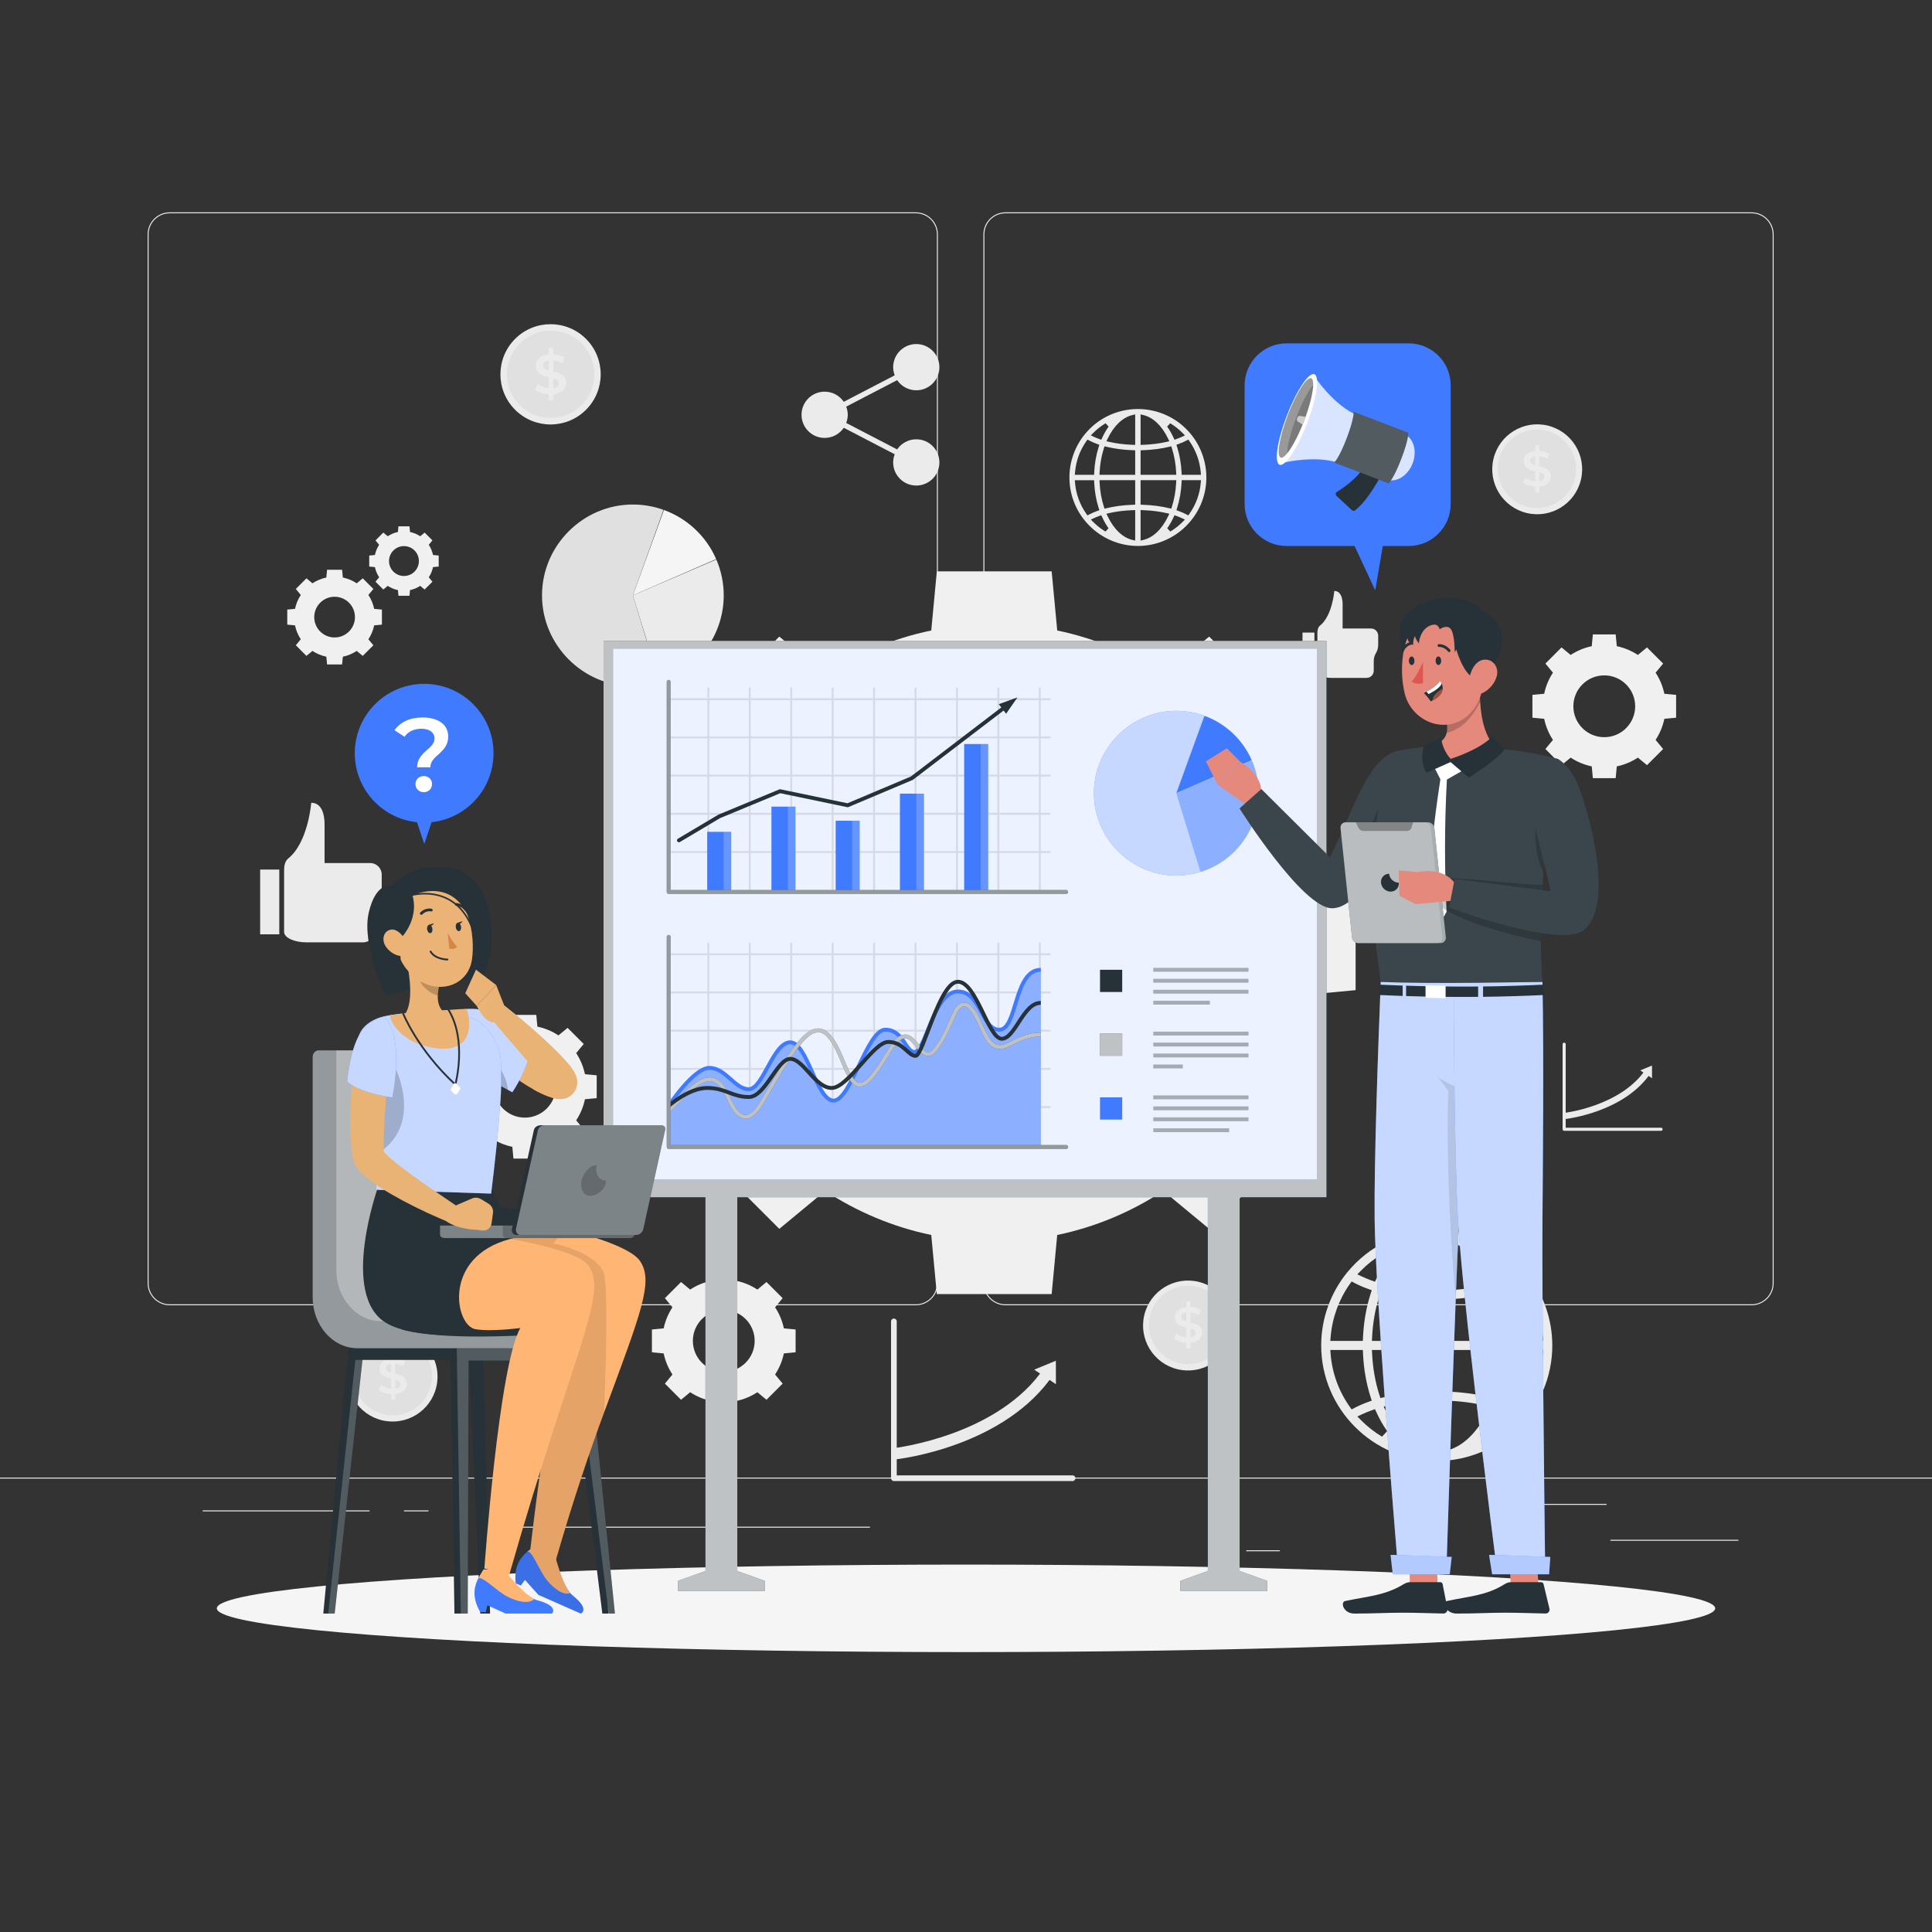 <svg xmlns="http://www.w3.org/2000/svg" xmlns:xlink="http://www.w3.org/1999/xlink" x="0px" y="0px" viewBox="0 0 500 500" style="enable-background:new 0 0 500 500;" xml:space="preserve"><rect x="0" y="0" width="500" height="500" fill="#333333" stroke="none"/><g id="Background_Complete">	<g>		<rect y="382.398" style="fill:#EBEBEB;" width="500" height="0.25"></rect>		<rect x="416.779" y="398.494" style="fill:#EBEBEB;" width="33.122" height="0.25"></rect>		<rect x="322.527" y="401.208" style="fill:#EBEBEB;" width="8.693" height="0.25"></rect>		<rect x="396.586" y="389.208" style="fill:#EBEBEB;" width="19.192" height="0.25"></rect>		<rect x="52.459" y="390.888" style="fill:#EBEBEB;" width="43.193" height="0.25"></rect>		<rect x="104.556" y="390.888" style="fill:#EBEBEB;" width="6.333" height="0.25"></rect>		<rect x="131.471" y="395.111" style="fill:#EBEBEB;" width="93.676" height="0.25"></rect>		<path style="fill:#EBEBEB;" d="M237.014,337.8H43.915c-3.147,0-5.708-2.561-5.708-5.708V60.66c0-3.147,2.561-5.708,5.708-5.708   h193.099c3.146,0,5.707,2.561,5.707,5.708v271.432C242.721,335.239,240.16,337.8,237.014,337.8z M43.915,55.203   c-3.01,0-5.458,2.448-5.458,5.458v271.432c0,3.01,2.448,5.458,5.458,5.458h193.099c3.009,0,5.457-2.448,5.457-5.458V60.66   c0-3.009-2.448-5.458-5.457-5.458H43.915z"></path>		<path style="fill:#EBEBEB;" d="M453.31,337.8H260.212c-3.147,0-5.707-2.561-5.707-5.708V60.66c0-3.147,2.561-5.708,5.707-5.708   H453.31c3.148,0,5.708,2.561,5.708,5.708v271.432C459.019,335.239,456.458,337.8,453.31,337.8z M260.212,55.203   c-3.009,0-5.457,2.448-5.457,5.458v271.432c0,3.01,2.448,5.458,5.457,5.458H453.31c3.01,0,5.458-2.448,5.458-5.458V60.66   c0-3.009-2.448-5.458-5.458-5.458H260.212z"></path>	</g>	<g>		<path style="fill:#EBEBEB;" d="M237.132,113.688c-2.058,0-3.872,1.04-4.949,2.623l-13.185-6.852   c0.249-0.659,0.403-1.365,0.403-2.111s-0.153-1.453-0.403-2.111l13.186-6.852c1.076,1.582,2.891,2.623,4.949,2.623   c3.305,0,5.983-2.679,5.983-5.984c0-3.305-2.679-5.984-5.983-5.984c-3.305,0-5.983,2.679-5.983,5.984   c0,0.746,0.153,1.453,0.403,2.111l-13.186,6.852c-1.077-1.582-2.891-2.623-4.949-2.623c-3.305,0-5.984,2.679-5.984,5.984   c0,3.305,2.679,5.984,5.984,5.984c2.058,0,3.872-1.04,4.949-2.623l13.186,6.852c-0.249,0.659-0.403,1.365-0.403,2.111   c0,3.305,2.679,5.984,5.983,5.984c3.305,0,5.983-2.679,5.983-5.984C243.115,116.366,240.437,113.688,237.132,113.688z"></path>		<g>			<g>				<path style="fill:#EBEBEB;" d="M277.581,383.294h-46.243c-0.407,0-0.737-0.33-0.737-0.737V341.97     c0-0.407,0.329-0.737,0.737-0.737c0.407,0,0.737,0.329,0.737,0.737v39.85h45.506c0.407,0,0.737,0.33,0.737,0.737     C278.318,382.964,277.988,383.294,277.581,383.294z"></path>			</g>			<g>				<path style="fill:#EBEBEB;" d="M231.495,377.723l-0.314-2.93c0.271-0.03,27.308-3.132,39.186-20.981l2.453,1.633     C260.168,374.458,232.659,377.599,231.495,377.723z"></path>			</g>			<g>				<polygon style="fill:#EBEBEB;" points="273.256,352.161 267.649,354.466 273.271,358.223     "></polygon>			</g>		</g>		<g>			<g>				<path style="fill:#EBEBEB;" d="M429.881,292.648h-25.079c-0.221,0-0.4-0.179-0.4-0.4v-22.011c0-0.221,0.179-0.4,0.4-0.4     c0.221,0,0.399,0.179,0.399,0.4v21.612h24.679c0.221,0,0.4,0.179,0.4,0.4C430.281,292.469,430.102,292.648,429.881,292.648z"></path>			</g>			<g>				<path style="fill:#EBEBEB;" d="M404.888,289.627l-0.17-1.589c0.147-0.016,14.81-1.699,21.252-11.379l1.331,0.886     C420.438,287.856,405.519,289.559,404.888,289.627z"></path>			</g>			<g>				<polygon style="fill:#EBEBEB;" points="427.536,275.764 424.495,277.014 427.544,279.051     "></polygon>			</g>		</g>		<g>			<path style="fill:#EBEBEB;" d="M73.524,225.24v15.944c0,1.488,2.617,2.695,5.798,2.695h14.644c1.641,0,2.971-1.33,2.971-2.971    v-4.003c0-1.182,0.319-2.342,0.924-3.357l0,0c0.605-1.015,0.924-2.175,0.924-3.357v-3.861c0-1.641-1.33-2.971-2.971-2.971H83.997    v-10.109c0-2.341-0.66-5.492-3.451-5.492l0,0c0,0-0.774,10.243-5.945,14.406C73.73,222.864,73.524,224.122,73.524,225.24z"></path>			<rect x="67.328" y="225.042" style="fill:#EBEBEB;" width="4.951" height="16.757"></rect>		</g>		<g>			<path style="fill:#EBEBEB;" d="M340.943,163.832v9.928c0,0.927,1.63,1.678,3.611,1.678h9.119c1.022,0,1.85-0.828,1.85-1.85    v-2.493c0-0.736,0.199-1.458,0.576-2.091l0,0c0.377-0.632,0.576-1.355,0.576-2.091v-2.405c0-1.022-0.828-1.85-1.85-1.85h-7.359    v-6.295c0-1.458-0.411-3.42-2.149-3.42l0,0c0,0-0.482,6.378-3.702,8.971C341.072,162.353,340.943,163.136,340.943,163.832z"></path>			<rect x="337.085" y="163.709" style="fill:#EBEBEB;" width="3.083" height="10.435"></rect>		</g>		<g>							<ellipse transform="matrix(0.707 -0.707 0.707 0.707 -26.758 129.143)" style="fill:#EBEBEB;" cx="142.51" cy="96.871" rx="12.977" ry="12.977"></ellipse>			<circle style="fill:#E0E0E0;" cx="142.51" cy="96.871" r="11.306"></circle>			<g>				<path style="fill:#EBEBEB;" d="M143.197,102.042v1.618h-1.185v-1.603c-1.415-0.087-2.788-0.549-3.539-1.2l0.65-1.459     c0.708,0.577,1.791,0.996,2.889,1.097v-2.889c-1.603-0.391-3.322-0.91-3.322-2.918c0-1.474,1.069-2.759,3.322-2.976v-1.633     h1.185v1.604c1.069,0.058,2.152,0.375,2.932,0.881l-0.592,1.458c-0.766-0.448-1.575-0.693-2.34-0.78v2.918     c1.603,0.389,3.351,0.895,3.351,2.903C146.548,100.54,145.464,101.812,143.197,102.042z M142.012,95.86v-2.571     c-1.025,0.159-1.458,0.679-1.458,1.314C140.553,95.297,141.174,95.614,142.012,95.86z M144.699,99.197     c0-0.708-0.636-1.04-1.502-1.286v2.557C144.251,100.31,144.699,99.818,144.699,99.197z"></path>			</g>		</g>		<g>							<ellipse transform="matrix(0.23 -0.973 0.973 0.23 188.295 480.568)" style="fill:#EBEBEB;" cx="397.76" cy="121.323" rx="11.637" ry="11.637"></ellipse>			<circle style="fill:#E0E0E0;" cx="397.76" cy="121.324" r="10.139"></circle>			<g>				<path style="fill:#EBEBEB;" d="M398.375,125.961v1.451h-1.063v-1.438c-1.269-0.078-2.5-0.493-3.173-1.076l0.583-1.308     c0.635,0.518,1.606,0.893,2.591,0.984v-2.59c-1.438-0.35-2.979-0.816-2.979-2.617c0-1.322,0.959-2.475,2.979-2.669v-1.464h1.063     v1.439c0.958,0.052,1.93,0.337,2.63,0.79l-0.531,1.308c-0.687-0.402-1.412-0.621-2.098-0.699v2.617     c1.438,0.349,3.005,0.803,3.005,2.603C401.38,124.614,400.409,125.754,398.375,125.961z M397.313,120.417v-2.306     c-0.919,0.142-1.308,0.609-1.308,1.178C396.005,119.912,396.561,120.196,397.313,120.417z M399.722,123.409     c0-0.635-0.57-0.932-1.347-1.153v2.293C399.321,124.407,399.722,123.966,399.722,123.409z"></path>			</g>		</g>		<g>							<ellipse transform="matrix(0.23 -0.973 0.973 0.23 -96.884 563.348)" style="fill:#EBEBEB;" cx="307.469" cy="342.883" rx="11.637" ry="11.637"></ellipse>			<circle style="fill:#E0E0E0;" cx="307.469" cy="342.883" r="10.139"></circle>			<g>				<path style="fill:#EBEBEB;" d="M308.084,347.521v1.451h-1.063v-1.438c-1.27-0.078-2.5-0.493-3.173-1.076l0.583-1.308     c0.635,0.518,1.607,0.893,2.591,0.984v-2.591c-1.438-0.35-2.979-0.816-2.979-2.617c0-1.322,0.959-2.474,2.979-2.668v-1.464     h1.063v1.439c0.958,0.052,1.93,0.336,2.63,0.79l-0.531,1.308c-0.687-0.402-1.412-0.621-2.099-0.699v2.617     c1.438,0.349,3.005,0.803,3.005,2.603C311.089,346.174,310.118,347.314,308.084,347.521z M307.022,341.977v-2.306     c-0.919,0.142-1.308,0.609-1.308,1.178C305.714,341.471,306.271,341.756,307.022,341.977z M309.431,344.969     c0-0.635-0.57-0.932-1.347-1.153v2.293C309.03,345.967,309.431,345.526,309.431,344.969z"></path>			</g>		</g>		<g>							<ellipse transform="matrix(0.23 -0.973 0.973 0.23 -268.312 373.265)" style="fill:#EBEBEB;" cx="101.665" cy="356.146" rx="11.637" ry="11.637"></ellipse>			<circle style="fill:#E0E0E0;" cx="101.665" cy="356.146" r="10.139"></circle>			<g>				<path style="fill:#EBEBEB;" d="M102.28,360.784v1.451h-1.063v-1.438c-1.269-0.078-2.5-0.493-3.173-1.076l0.583-1.308     c0.635,0.518,1.606,0.893,2.59,0.984v-2.591c-1.438-0.35-2.979-0.816-2.979-2.617c0-1.322,0.959-2.474,2.979-2.669v-1.464h1.063     v1.439c0.958,0.052,1.93,0.336,2.63,0.79l-0.531,1.308c-0.687-0.402-1.412-0.621-2.099-0.699v2.617     c1.438,0.349,3.005,0.803,3.005,2.603C105.285,359.437,104.314,360.577,102.28,360.784z M101.218,355.24v-2.306     c-0.919,0.142-1.308,0.609-1.308,1.178C99.91,354.734,100.467,355.019,101.218,355.24z M103.627,358.232     c0-0.635-0.57-0.932-1.347-1.153v2.293C103.226,359.23,103.627,358.789,103.627,358.232z"></path>			</g>		</g>		<g>			<path style="fill:#F5F5F5;" d="M163.785,154.082l8.043-22.095c2.996,1.09,5.739,2.779,8.063,4.963    c2.323,2.184,4.178,4.817,5.452,7.74L163.785,154.082z"></path>			<path style="fill:#E0E0E0;" d="M163.785,154.082l6.853,22.493c-2.221,0.677-4.531,1.021-6.853,1.021    c-12.899,0-23.514-10.615-23.514-23.514c0-12.899,10.614-23.514,23.514-23.514c2.706,0,5.391,0.467,7.938,1.38L163.785,154.082z"></path>			<path style="fill:#EBEBEB;" d="M163.785,154.082l21.601-9.289c1.262,2.934,1.913,6.095,1.913,9.289    c0,10.284-6.746,19.43-16.572,22.466L163.785,154.082z"></path>		</g>		<g>			<path style="fill:#F5F5F5;" d="M378.291,270.468l4.371-12.008c1.628,0.593,3.119,1.51,4.382,2.697    c1.263,1.187,2.271,2.618,2.963,4.207L378.291,270.468z"></path>			<path style="fill:#E0E0E0;" d="M378.291,270.468l3.724,12.224c-1.207,0.368-2.462,0.555-3.724,0.555    c-7.01,0-12.779-5.769-12.779-12.779c0-7.01,5.768-12.779,12.779-12.779c1.47,0,2.93,0.254,4.314,0.75L378.291,270.468z"></path>			<path style="fill:#EBEBEB;" d="M378.291,270.468l11.739-5.048c0.686,1.595,1.039,3.313,1.039,5.048    c0,5.589-3.666,10.559-9.006,12.209L378.291,270.468z"></path>		</g>		<path style="fill:#F0F0F0;" d="M335.528,225.089c-2.065-9.962-6.013-19.224-11.412-27.45l9.829-11.872l-21.013-21.015   l-11.873,9.828c-8.226-5.396-17.488-9.346-27.449-11.411l-1.441-15.303H242.45l-1.442,15.303   c-9.961,2.066-19.224,6.014-27.449,11.411l-11.873-9.828l-21.014,21.015l9.829,11.873c-5.399,8.225-9.346,17.487-11.412,27.449   l-15.303,1.443v29.716l15.303,1.443c2.066,9.961,6.013,19.222,11.412,27.448l-9.829,11.873l21.014,21.015l11.873-9.83   c8.225,5.4,17.488,9.347,27.449,11.413l1.442,15.303h29.718l1.441-15.301c9.961-2.065,19.223-6.013,27.449-11.414l11.873,9.83   l21.013-21.015l-9.829-11.871c5.399-8.228,9.347-17.488,11.412-27.449l15.302-1.443v-29.716L335.528,225.089z M297.539,241.39   c0,22.218-18.012,40.23-40.231,40.23c-22.219,0-40.231-18.012-40.231-40.23c0-22.219,18.012-40.231,40.231-40.231   C279.528,201.158,297.539,219.17,297.539,241.39z"></path>		<path style="fill:#F0F0F0;" d="M430.734,179.545c-0.411-1.981-1.195-3.822-2.269-5.458l1.954-2.36l-4.178-4.178l-2.361,1.954   c-1.635-1.073-3.477-1.858-5.457-2.269l-0.287-3.042h-5.908l-0.287,3.042c-1.98,0.411-3.822,1.196-5.457,2.269l-2.36-1.954   l-4.178,4.178l1.954,2.361c-1.073,1.635-1.858,3.477-2.269,5.457l-3.042,0.287v5.908l3.042,0.287   c0.411,1.98,1.196,3.821,2.269,5.457l-1.954,2.361l4.178,4.178l2.36-1.954c1.635,1.074,3.477,1.858,5.457,2.269l0.287,3.043h5.908   l0.287-3.042c1.98-0.411,3.822-1.196,5.457-2.269l2.361,1.954l4.178-4.178l-1.954-2.36c1.073-1.636,1.858-3.477,2.269-5.457   l3.042-0.287v-5.908L430.734,179.545z M423.181,182.786c0,4.417-3.581,7.999-7.999,7.999c-4.418,0-7.999-3.581-7.999-7.999   c0-4.418,3.581-7.999,7.999-7.999C419.6,174.788,423.181,178.369,423.181,182.786z"></path>		<path style="fill:#F0F0F0;" d="M151.385,278.002c-0.411-1.981-1.195-3.822-2.269-5.458l1.954-2.36l-4.178-4.178l-2.361,1.954   c-1.635-1.073-3.477-1.858-5.457-2.269l-0.287-3.043h-5.908l-0.287,3.043c-1.98,0.411-3.822,1.196-5.457,2.269l-2.36-1.954   l-4.178,4.178l1.954,2.361c-1.073,1.635-1.858,3.477-2.269,5.457l-3.042,0.287v5.908l3.042,0.287   c0.411,1.98,1.196,3.822,2.269,5.457l-1.954,2.361l4.178,4.178l2.36-1.954c1.635,1.074,3.477,1.858,5.457,2.269l0.287,3.042h5.908   l0.287-3.042c1.98-0.41,3.822-1.195,5.457-2.269l2.361,1.954l4.178-4.178l-1.954-2.36c1.073-1.636,1.858-3.477,2.269-5.457   l3.042-0.287v-5.908L151.385,278.002z M143.833,281.243c0,4.417-3.581,7.999-7.999,7.999c-4.418,0-7.999-3.581-7.999-7.999   c0-4.418,3.581-7.999,7.999-7.999C140.252,273.244,143.833,276.825,143.833,281.243z"></path>		<path style="fill:#F0F0F0;" d="M202.861,343.781c-0.411-1.981-1.195-3.822-2.269-5.458l1.954-2.36l-4.178-4.178l-2.361,1.954   c-1.635-1.073-3.477-1.858-5.457-2.269l-0.287-3.042h-5.908l-0.287,3.042c-1.98,0.411-3.822,1.196-5.457,2.269l-2.36-1.954   l-4.178,4.178l1.954,2.361c-1.073,1.635-1.858,3.477-2.269,5.457l-3.042,0.287v5.908l3.042,0.287   c0.411,1.98,1.196,3.822,2.269,5.457l-1.954,2.36l4.178,4.178l2.36-1.954c1.635,1.074,3.477,1.858,5.457,2.269l0.287,3.043h5.908   l0.287-3.042c1.98-0.41,3.822-1.196,5.457-2.269l2.361,1.954l4.178-4.178l-1.954-2.36c1.073-1.636,1.858-3.477,2.269-5.457   l3.042-0.287v-5.908L202.861,343.781z M195.309,347.021c0,4.417-3.581,7.999-7.999,7.999c-4.418,0-7.999-3.581-7.999-7.999   c0-4.417,3.581-7.999,7.999-7.999C191.727,339.023,195.309,342.604,195.309,347.021z"></path>		<path style="fill:#F0F0F0;" d="M96.838,157.572c-0.271-1.305-0.788-2.518-1.495-3.595l1.287-1.555l-2.752-2.752l-1.555,1.287   c-1.077-0.707-2.29-1.224-3.595-1.494l-0.189-2.004h-3.892l-0.189,2.004c-1.305,0.271-2.518,0.788-3.595,1.494l-1.555-1.287   l-2.752,2.752l1.287,1.555c-0.707,1.077-1.224,2.29-1.494,3.595l-2.004,0.189v3.892l2.004,0.189   c0.271,1.304,0.787,2.517,1.494,3.595l-1.287,1.555l2.752,2.752l1.555-1.287c1.077,0.707,2.29,1.224,3.595,1.495l0.189,2.004   h3.892l0.189-2.004c1.304-0.27,2.518-0.788,3.595-1.495l1.555,1.287l2.752-2.752l-1.287-1.555c0.707-1.077,1.224-2.29,1.495-3.595   l2.004-0.189v-3.892L96.838,157.572z M91.863,159.707c0,2.91-2.359,5.269-5.269,5.269c-2.91,0-5.269-2.359-5.269-5.269   c0-2.91,2.359-5.269,5.269-5.269C89.504,154.438,91.863,156.797,91.863,159.707z"></path>		<path style="fill:#F0F0F0;" d="M112.063,143.631c-0.199-0.958-0.578-1.848-1.097-2.638l0.945-1.141l-2.02-2.02l-1.141,0.945   c-0.791-0.519-1.681-0.898-2.638-1.097l-0.139-1.471h-2.856l-0.139,1.471c-0.957,0.199-1.848,0.578-2.638,1.097l-1.141-0.945   l-2.02,2.02l0.945,1.141c-0.519,0.79-0.898,1.681-1.097,2.638l-1.471,0.139v2.856l1.471,0.139   c0.199,0.957,0.578,1.848,1.097,2.638l-0.945,1.141l2.02,2.02l1.141-0.945c0.791,0.519,1.681,0.898,2.638,1.097l0.139,1.471h2.856   l0.139-1.471c0.957-0.199,1.848-0.578,2.638-1.097l1.141,0.945l2.02-2.02l-0.945-1.141c0.519-0.791,0.898-1.681,1.097-2.638   l1.471-0.139v-2.856L112.063,143.631z M108.412,145.198c0,2.136-1.731,3.867-3.867,3.867c-2.136,0-3.867-1.731-3.867-3.867   c0-2.135,1.731-3.867,3.867-3.867C106.681,141.331,108.412,143.062,108.412,145.198z"></path>		<path style="fill:#EBEBEB;" d="M371.702,378.099c-16.427-0.094-29.779-13.507-29.779-29.901c0-6.858,2.38-13.557,6.702-18.861   c5.675-6.979,14.086-11.004,23.077-11.042l0.24-0.001c8.995,0.038,17.414,4.063,23.09,11.043   c4.322,5.305,6.702,12.003,6.702,18.861c0,16.395-13.338,29.808-29.734,29.901l-0.17,0.003L371.702,378.099z M373.003,375.758   l1.233-0.296c4.271-1.026,8.103-4.688,10.789-10.308l0.539-1.129l-1.219-0.277c-3.178-0.725-6.646-1.155-10.308-1.279   l-1.034-0.035V375.758z M369.617,362.469c-3.662,0.124-7.129,0.555-10.307,1.279l-1.219,0.277l0.539,1.128   c2.686,5.621,6.517,9.282,10.788,10.309l1.233,0.296v-13.324L369.617,362.469z M387.425,365.521   c-0.803,1.763-1.734,3.397-2.768,4.857l1.332,1.434c1.962-1.181,3.774-2.6,5.384-4.219l1.002-1.007l-1.286-0.604   c-0.749-0.351-1.562-0.684-2.418-0.989l-0.866-0.31L387.425,365.521z M354.983,364.993c-0.851,0.304-1.664,0.637-2.417,0.989   l-1.287,0.603l1.002,1.008c1.607,1.617,3.419,3.036,5.383,4.219l1.332-1.434c-1.034-1.462-1.965-3.096-2.768-4.858l-0.381-0.835   L354.983,364.993z M344.368,350.454c0.393,4.881,2.097,9.578,4.927,13.586l0.506,0.716l0.776-0.407   c1.057-0.556,2.243-1.071,3.523-1.533l0.906-0.326l-0.293-0.918c-1.125-3.524-1.787-7.308-1.965-11.242l-0.043-0.955h-8.424   L344.368,350.454z M390.908,350.328c-0.18,3.936-0.841,7.72-1.966,11.244l-0.293,0.918l0.908,0.327   c1.279,0.46,2.464,0.975,3.523,1.53l0.775,0.406l0.506-0.715c2.831-4.006,4.535-8.703,4.928-13.585l0.087-1.08h-8.424   L390.908,350.328z M355.106,350.424c0.183,3.694,0.809,7.232,1.859,10.517l0.284,0.887l0.905-0.22   c3.487-0.848,7.473-1.364,11.528-1.495l0.968-0.03v-10.708h-15.597L355.106,350.424z M373.003,360.082l0.968,0.03   c4.055,0.131,8.042,0.648,11.529,1.495l0.904,0.22l0.284-0.887c1.05-3.281,1.676-6.819,1.859-10.517l0.052-1.05h-15.597V360.082z    M393.079,332.048c-1.055,0.554-2.241,1.069-3.523,1.532l-0.907,0.326l0.293,0.919c1.125,3.522,1.787,7.306,1.966,11.242   l0.043,0.954h8.419l-0.09-1.083c-0.408-4.886-2.108-9.582-4.918-13.581l-0.505-0.719L393.079,332.048z M385.5,334.788   c-3.538,0.859-7.417,1.362-11.529,1.495l-0.968,0.03v10.708h15.597l-0.052-1.05c-0.183-3.691-0.809-7.23-1.86-10.517l-0.284-0.887   L385.5,334.788z M356.966,335.456c-1.051,3.283-1.677,6.821-1.86,10.516l-0.052,1.05h15.597v-10.708l-0.968-0.03   c-4.058-0.131-8.044-0.647-11.528-1.494l-0.905-0.22L356.966,335.456z M349.293,332.357c-2.81,4.001-4.51,8.697-4.917,13.581   l-0.09,1.083h8.418l0.043-0.955c0.179-3.935,0.84-7.718,1.965-11.241l0.293-0.919l-0.906-0.326   c-1.283-0.463-2.468-0.978-3.523-1.532l-0.778-0.409L349.293,332.357z M373.003,333.964l1.034-0.036   c3.664-0.125,7.132-0.556,10.308-1.28l1.219-0.277l-0.539-1.129c-2.686-5.62-6.517-9.281-10.788-10.309l-1.234-0.296V333.964z    M369.417,320.932c-4.271,1.027-8.102,4.688-10.788,10.31l-0.539,1.128l1.219,0.277c3.171,0.724,6.639,1.154,10.308,1.28   l1.034,0.036v-13.327L369.417,320.932z M357.713,324.517c-1.977,1.182-3.81,2.622-5.447,4.28l-0.995,1.008l1.281,0.601   c0.757,0.355,1.575,0.69,2.43,0.996l0.866,0.31l0.381-0.836c0.815-1.79,1.761-3.445,2.811-4.92L357.713,324.517z M384.613,325.955   c1.051,1.477,1.997,3.132,2.811,4.92l0.381,0.835l0.865-0.308c0.853-0.304,1.671-0.639,2.433-0.996l1.282-0.601l-0.995-1.007   c-1.641-1.663-3.475-3.104-5.45-4.282L384.613,325.955z"></path>		<path style="fill:#EBEBEB;" d="M294.41,141.291c-9.733-0.056-17.644-8.003-17.644-17.717c0-4.064,1.41-8.032,3.971-11.175   c3.363-4.135,8.346-6.52,13.673-6.542l0.142-0.001c5.329,0.022,10.317,2.407,13.681,6.543c2.561,3.143,3.971,7.112,3.971,11.175   c0,9.714-7.903,17.661-17.617,17.717l-0.101,0.002L294.41,141.291z M295.181,139.903l0.731-0.175   c2.531-0.608,4.801-2.777,6.392-6.107l0.319-0.669l-0.722-0.164c-1.883-0.429-3.938-0.684-6.107-0.758l-0.613-0.021V139.903z    M293.174,132.029c-2.169,0.074-4.224,0.329-6.107,0.758l-0.722,0.164l0.319,0.668c1.591,3.33,3.861,5.5,6.392,6.108l0.731,0.175   v-7.895L293.174,132.029z M303.725,133.838c-0.476,1.044-1.028,2.013-1.64,2.878l0.789,0.85c1.163-0.7,2.236-1.541,3.19-2.5   l0.594-0.596l-0.762-0.358c-0.444-0.208-0.926-0.405-1.432-0.586l-0.513-0.183L303.725,133.838z M284.504,133.525   c-0.504,0.18-0.986,0.377-1.432,0.586l-0.762,0.357l0.594,0.597c0.952,0.958,2.025,1.799,3.189,2.5l0.789-0.849   c-0.613-0.866-1.164-1.834-1.64-2.878l-0.226-0.495L284.504,133.525z M278.214,124.911c0.233,2.892,1.242,5.675,2.919,8.05   l0.3,0.424l0.46-0.241c0.626-0.329,1.329-0.635,2.087-0.908l0.537-0.193l-0.174-0.544c-0.667-2.088-1.059-4.33-1.164-6.661   l-0.026-0.566h-4.991L278.214,124.911z M305.789,124.836c-0.106,2.332-0.498,4.574-1.165,6.662l-0.174,0.544l0.538,0.194   c0.758,0.273,1.46,0.577,2.087,0.907l0.459,0.241l0.3-0.423c1.677-2.374,2.687-5.157,2.92-8.049l0.052-0.64h-4.991   L305.789,124.836z M284.577,124.893c0.108,2.189,0.479,4.285,1.102,6.231l0.168,0.525l0.536-0.13   c2.066-0.502,4.428-0.808,6.831-0.886l0.573-0.018v-6.344h-9.241L284.577,124.893z M295.181,130.615l0.573,0.018   c2.402,0.077,4.765,0.384,6.831,0.886l0.536,0.13l0.168-0.525c0.622-1.944,0.993-4.04,1.102-6.231l0.031-0.622h-9.241V130.615z    M307.075,114.005c-0.625,0.328-1.328,0.634-2.088,0.908l-0.537,0.193l0.174,0.544c0.667,2.087,1.059,4.329,1.165,6.661   l0.026,0.565h4.988l-0.053-0.642c-0.242-2.895-1.249-5.677-2.914-8.047l-0.299-0.426L307.075,114.005z M302.585,115.629   c-2.096,0.509-4.395,0.807-6.831,0.886l-0.573,0.018v6.344h9.241l-0.031-0.622c-0.108-2.187-0.479-4.284-1.102-6.231l-0.168-0.525   L302.585,115.629z M285.679,116.024c-0.623,1.945-0.994,4.042-1.102,6.231l-0.031,0.622h9.241v-6.344l-0.573-0.018   c-2.404-0.077-4.766-0.384-6.831-0.885l-0.536-0.13L285.679,116.024z M281.132,114.188c-1.665,2.371-2.672,5.153-2.913,8.047   l-0.053,0.642h4.988l0.026-0.566c0.106-2.332,0.498-4.573,1.164-6.66l0.174-0.544l-0.537-0.193   c-0.76-0.274-1.462-0.58-2.087-0.908l-0.461-0.243L281.132,114.188z M295.181,115.14l0.613-0.021   c2.171-0.074,4.226-0.329,6.107-0.759l0.722-0.164l-0.319-0.669c-1.591-3.33-3.861-5.499-6.392-6.108l-0.731-0.175V115.14z    M293.056,107.419c-2.531,0.609-4.801,2.778-6.392,6.108l-0.319,0.668l0.722,0.164c1.879,0.429,3.933,0.684,6.107,0.759   l0.613,0.021v-7.896L293.056,107.419z M286.121,109.543c-1.171,0.7-2.257,1.554-3.227,2.536l-0.589,0.597l0.759,0.356   c0.448,0.211,0.933,0.409,1.44,0.59l0.513,0.183l0.226-0.495c0.483-1.061,1.043-2.041,1.665-2.915L286.121,109.543z    M302.06,110.395c0.623,0.875,1.183,1.856,1.666,2.915l0.226,0.495l0.512-0.182c0.505-0.18,0.99-0.378,1.441-0.59l0.759-0.356   l-0.589-0.597c-0.972-0.985-2.059-1.839-3.229-2.537L302.06,110.395z"></path>	</g></g><g id="Background_Simple" style="display:none;">	<g style="display:inline;">		<path style="fill:#407BFF;" d="M91.113,125.341c27.919-59.449,127.059-51.062,165.317-9.255   c38.258,41.806,50.696,68.599,85.208,52.983c34.512-15.616,78.518-11.44,81.042,38.164s-37.913,108.263-102.09,125.615   c-64.177,17.352-64.161,78.759-149.1,66.368c-46.31-6.756-47.365-56.86-40.825-98.301   C137.206,259.475,58.735,194.285,91.113,125.341z"></path>		<path style="opacity:0.9;fill:#FFFFFF;" d="M91.113,125.341c27.919-59.449,127.059-51.062,165.317-9.255   c38.258,41.806,50.696,68.599,85.208,52.983c34.512-15.616,78.518-11.44,81.042,38.164s-37.913,108.263-102.09,125.615   c-64.177,17.352-64.161,78.759-149.1,66.368c-46.31-6.756-47.365-56.86-40.825-98.301   C137.206,259.475,58.735,194.285,91.113,125.341z"></path>	</g></g><g id="Shadow_1_">	<ellipse id="_x3C_Path_x3E__359_" style="fill:#F5F5F5;" cx="250" cy="416.238" rx="193.889" ry="11.323"></ellipse></g><g id="Board">	<g>		<g>			<polygon style="fill:#263238;" points="343.289,309.835 343.289,165.871 156.195,165.871 156.195,309.835 182.575,309.835     182.575,406.577 175.457,409.112 175.457,411.732 197.925,411.732 197.925,409.112 190.808,406.577 190.808,309.835     312.583,309.835 312.583,406.577 305.466,409.112 305.466,411.732 327.934,411.732 327.934,409.112 320.816,406.577     320.816,309.835    "></polygon>			<polygon style="opacity:0.7;fill:#FFFFFF;enable-background:new    ;" points="343.289,309.835 343.289,165.871 156.195,165.871     156.195,309.835 182.575,309.835 182.575,406.577 175.457,409.112 175.457,411.732 197.925,411.732 197.925,409.112     190.808,406.577 190.808,309.835 312.583,309.835 312.583,406.577 305.466,409.112 305.466,411.732 327.934,411.732     327.934,409.112 320.816,406.577 320.816,309.835    "></polygon>			<rect x="158.658" y="167.87" style="fill:#407BFF;" width="182.169" height="137.368"></rect>			<rect x="158.658" y="167.87" style="opacity:0.9;fill:#FFFFFF;enable-background:new    ;" width="182.169" height="137.368"></rect>		</g>		<g>			<rect x="284.681" y="250.981" style="fill:#263238;" width="5.745" height="5.745"></rect>			<rect x="284.681" y="267.488" style="fill:#263238;" width="5.745" height="5.745"></rect>			<rect x="284.681" y="283.996" style="fill:#407BFF;" width="5.745" height="5.745"></rect>			<rect x="284.681" y="267.488" style="opacity:0.7;fill:#FFFFFF;enable-background:new    ;" width="5.745" height="5.745"></rect>			<g>				<path style="opacity:0.1;" d="M271.659,191.094c0.138,0,0.25-0.112,0.25-0.25s-0.112-0.25-0.25-0.25h-2.303v-9.385h2.303     c0.138,0,0.25-0.112,0.25-0.25s-0.112-0.25-0.25-0.25h-2.303v-2.574c0-0.138-0.112-0.25-0.25-0.25     c-0.138,0-0.25,0.112-0.25,0.25v2.574h-10.224v-2.574c0-0.138-0.112-0.25-0.25-0.25c-0.138,0-0.25,0.112-0.25,0.25v2.574     h-10.223v-2.574c0-0.138-0.112-0.25-0.25-0.25c-0.138,0-0.25,0.112-0.25,0.25v2.574h-10.224v-2.574     c0-0.138-0.112-0.25-0.25-0.25s-0.25,0.112-0.25,0.25v2.574h-10.223v-2.574c0-0.138-0.112-0.25-0.25-0.25s-0.25,0.112-0.25,0.25     v2.574h-10.224v-2.574c0-0.138-0.112-0.25-0.25-0.25c-0.138,0-0.25,0.112-0.25,0.25v2.574h-10.223v-2.574     c0-0.138-0.112-0.25-0.25-0.25s-0.25,0.112-0.25,0.25v2.574h-10.224v-2.574c0-0.138-0.112-0.25-0.25-0.25     c-0.138,0-0.25,0.112-0.25,0.25v2.574h-10.223v-2.574c0-0.138-0.112-0.25-0.25-0.25s-0.25,0.112-0.25,0.25v2.574h-10.089v0.5     h10.089v9.385h-10.089v0.5h10.089v9.385h-10.089v0.5h10.089v9.385h-10.089v0.5h10.089v9.385h-10.089v0.5h10.089v10.085     c0,0.138,0.112,0.25,0.25,0.25s0.25-0.112,0.25-0.25v-10.085h10.223v10.085c0,0.138,0.112,0.25,0.25,0.25     c0.138,0,0.25-0.112,0.25-0.25v-10.085h10.224v10.085c0,0.138,0.112,0.25,0.25,0.25s0.25-0.112,0.25-0.25v-10.085h10.223v10.085     c0,0.138,0.112,0.25,0.25,0.25c0.138,0,0.25-0.112,0.25-0.25v-10.085h10.224v10.085c0,0.138,0.112,0.25,0.25,0.25     s0.25-0.112,0.25-0.25v-10.085h10.223v10.085c0,0.138,0.112,0.25,0.25,0.25s0.25-0.112,0.25-0.25v-10.085h10.224v10.085     c0,0.138,0.112,0.25,0.25,0.25c0.138,0,0.25-0.112,0.25-0.25v-10.085h10.223v10.085c0,0.138,0.112,0.25,0.25,0.25     c0.138,0,0.25-0.112,0.25-0.25v-10.085h10.224v10.085c0,0.138,0.112,0.25,0.25,0.25c0.138,0,0.25-0.112,0.25-0.25v-10.085h2.303     c0.138,0,0.25-0.112,0.25-0.25s-0.112-0.25-0.25-0.25h-2.303v-9.385h2.303c0.138,0,0.25-0.112,0.25-0.25s-0.112-0.25-0.25-0.25     h-2.303v-9.385h2.303c0.138,0,0.25-0.112,0.25-0.25c0-0.138-0.112-0.25-0.25-0.25h-2.303v-9.385H271.659z M193.792,220.249     h-10.223v-9.385h10.223V220.249z M193.792,210.364h-10.223v-9.385h10.223V210.364z M193.792,200.479h-10.223v-9.385h10.223     V200.479z M193.792,190.594h-10.223v-9.385h10.223V190.594z M204.515,220.249h-10.224v-9.385h10.224V220.249z M204.515,210.364     h-10.224v-9.385h10.224V210.364z M204.515,200.479h-10.224v-9.385h10.224V200.479z M204.515,190.594h-10.224v-9.385h10.224     V190.594z M215.238,220.249h-10.223v-9.385h10.223V220.249z M215.238,210.364h-10.223v-9.385h10.223V210.364z M215.238,200.479     h-10.223v-9.385h10.223V200.479z M215.238,190.594h-10.223v-9.385h10.223V190.594z M225.962,220.249h-10.224v-9.385h10.224     V220.249z M225.962,210.364h-10.224v-9.385h10.224V210.364z M225.962,200.479h-10.224v-9.385h10.224V200.479z M225.962,190.594     h-10.224v-9.385h10.224V190.594z M236.685,220.249h-10.223v-9.385h10.223V220.249z M236.685,210.364h-10.223v-9.385h10.223     V210.364z M236.685,200.479h-10.223v-9.385h10.223V200.479z M236.685,190.594h-10.223v-9.385h10.223V190.594z M247.409,220.249     h-10.224v-9.385h10.224V220.249z M247.409,210.364h-10.224v-9.385h10.224V210.364z M247.409,200.479h-10.224v-9.385h10.224     V200.479z M247.409,190.594h-10.224v-9.385h10.224V190.594z M258.132,220.249h-10.223v-9.385h10.223V220.249z M258.132,210.364     h-10.223v-9.385h10.223V210.364z M258.132,200.479h-10.223v-9.385h10.223V200.479z M258.132,190.594h-10.223v-9.385h10.223     V190.594z M268.855,220.249h-10.224v-9.385h10.224V220.249z M268.855,210.364h-10.224v-9.385h10.224V210.364z M268.855,200.479     h-10.224v-9.385h10.224V200.479z M268.855,190.594h-10.224v-9.385h10.224V190.594z"></path>				<g>					<rect x="183.022" y="215.282" style="fill:#407BFF;" width="6.213" height="15.278"></rect>					<rect x="187.277" y="215.282" style="opacity:0.2;fill:#FFFFFF;enable-background:new    ;" width="1.958" height="15.278"></rect>				</g>				<g>					<rect x="199.648" y="208.762" style="fill:#407BFF;" width="6.213" height="21.798"></rect>					<rect x="203.903" y="208.762" style="opacity:0.2;fill:#FFFFFF;enable-background:new    ;" width="1.957" height="21.798"></rect>				</g>				<g>					<rect x="216.273" y="212.405" style="fill:#407BFF;" width="6.213" height="18.155"></rect>					<rect x="220.529" y="212.405" style="opacity:0.2;fill:#FFFFFF;enable-background:new    ;" width="1.957" height="18.155"></rect>				</g>				<g>					<rect x="232.899" y="205.392" style="fill:#407BFF;" width="6.213" height="25.168"></rect>					<rect x="237.154" y="205.392" style="opacity:0.2;fill:#FFFFFF;enable-background:new    ;" width="1.958" height="25.168"></rect>				</g>				<g>					<rect x="249.525" y="192.553" style="fill:#407BFF;" width="6.213" height="38.007"></rect>					<rect x="253.78" y="192.553" style="opacity:0.2;fill:#FFFFFF;enable-background:new    ;" width="1.957" height="38.007"></rect>				</g>				<g>					<path style="fill:#263238;" d="M275.935,231.334H173.048c-0.276,0-0.5-0.224-0.5-0.5v-54.379c0-0.276,0.224-0.5,0.5-0.5      c0.276,0,0.5,0.224,0.5,0.5v53.879h102.387c0.276,0,0.5,0.224,0.5,0.5C276.435,231.111,276.211,231.334,275.935,231.334z"></path>				</g>				<polyline style="fill:none;stroke:#263238;stroke-linecap:round;stroke-linejoin:round;stroke-miterlimit:10;" points="     175.703,217.482 186.128,211.282 201.879,204.762 219.38,208.405 235.992,201.392 261.505,181.902     "></polyline>				<g style="opacity:0.5;">					<path style="fill:#FFFFFF;" d="M275.935,231.334H173.048c-0.276,0-0.5-0.224-0.5-0.5v-54.379c0-0.276,0.224-0.5,0.5-0.5      c0.276,0,0.5,0.224,0.5,0.5v53.879h102.387c0.276,0,0.5,0.224,0.5,0.5C276.435,231.111,276.211,231.334,275.935,231.334z"></path>				</g>				<polygon style="fill:#263238;" points="263.313,180.491 258.474,182.235 260.377,184.715     "></polygon>			</g>			<g>				<path style="fill:#407BFF;" d="M304.41,205.277l6.213,20.394c-2.014,0.614-4.108,0.926-6.213,0.926     c-11.695,0-21.319-9.624-21.319-21.319c0-11.695,9.624-21.319,21.319-21.319c2.453,0,4.888,0.423,7.197,1.251L304.41,205.277z"></path>				<path style="fill:#407BFF;" d="M304.41,205.277l7.292-20.033c2.716,0.989,5.204,2.52,7.31,4.5     c2.106,1.98,3.788,4.368,4.943,7.018L304.41,205.277z"></path>				<path style="fill:#407BFF;" d="M304.41,205.277l19.585-8.422c1.144,2.66,1.734,5.526,1.734,8.422     c0,9.324-6.117,17.616-15.025,20.369L304.41,205.277z"></path>				<path style="opacity:0.7;fill:#FFFFFF;enable-background:new    ;" d="M304.41,205.277l6.213,20.394     c-2.014,0.614-4.108,0.926-6.213,0.926c-11.695,0-21.319-9.624-21.319-21.319c0-11.695,9.624-21.319,21.319-21.319     c2.453,0,4.888,0.423,7.197,1.251L304.41,205.277z"></path>				<path style="opacity:0.4;fill:#FFFFFF;enable-background:new    ;" d="M304.41,205.277l19.585-8.422     c1.144,2.66,1.734,5.526,1.734,8.422c0,9.324-6.117,17.616-15.025,20.369L304.41,205.277z"></path>			</g>			<g>				<path style="opacity:0.1;" d="M271.659,257.099c0.138,0,0.25-0.112,0.25-0.25c0-0.138-0.112-0.25-0.25-0.25h-2.303v-9.385h2.303     c0.138,0,0.25-0.112,0.25-0.25s-0.112-0.25-0.25-0.25h-2.303v-2.574c0-0.138-0.112-0.25-0.25-0.25     c-0.138,0-0.25,0.112-0.25,0.25v2.574h-10.224v-2.574c0-0.138-0.112-0.25-0.25-0.25c-0.138,0-0.25,0.112-0.25,0.25v2.574     h-10.223v-2.574c0-0.138-0.112-0.25-0.25-0.25c-0.138,0-0.25,0.112-0.25,0.25v2.574h-10.224v-2.574     c0-0.138-0.112-0.25-0.25-0.25s-0.25,0.112-0.25,0.25v2.574h-10.223v-2.574c0-0.138-0.112-0.25-0.25-0.25s-0.25,0.112-0.25,0.25     v2.574h-10.224v-2.574c0-0.138-0.112-0.25-0.25-0.25c-0.138,0-0.25,0.112-0.25,0.25v2.574h-10.223v-2.574     c0-0.138-0.112-0.25-0.25-0.25s-0.25,0.112-0.25,0.25v2.574h-10.224v-2.574c0-0.138-0.112-0.25-0.25-0.25     c-0.138,0-0.25,0.112-0.25,0.25v2.574h-10.223v-2.574c0-0.138-0.112-0.25-0.25-0.25s-0.25,0.112-0.25,0.25v2.574h-10.089v0.5     h10.089v9.385h-10.089v0.5h10.089v9.385h-10.089v0.5h10.089v9.385h-10.089v0.5h10.089v9.385h-10.089v0.5h10.089v10.086     c0,0.138,0.112,0.25,0.25,0.25s0.25-0.112,0.25-0.25v-10.086h10.223v10.086c0,0.138,0.112,0.25,0.25,0.25     c0.138,0,0.25-0.112,0.25-0.25v-10.086h10.224v10.086c0,0.138,0.112,0.25,0.25,0.25s0.25-0.112,0.25-0.25v-10.086h10.223v10.086     c0,0.138,0.112,0.25,0.25,0.25c0.138,0,0.25-0.112,0.25-0.25v-10.086h10.224v10.086c0,0.138,0.112,0.25,0.25,0.25     s0.25-0.112,0.25-0.25v-10.086h10.223v10.086c0,0.138,0.112,0.25,0.25,0.25s0.25-0.112,0.25-0.25v-10.086h10.224v10.086     c0,0.138,0.112,0.25,0.25,0.25c0.138,0,0.25-0.112,0.25-0.25v-10.086h10.223v10.086c0,0.138,0.112,0.25,0.25,0.25     c0.138,0,0.25-0.112,0.25-0.25v-10.086h10.224v10.086c0,0.138,0.112,0.25,0.25,0.25c0.138,0,0.25-0.112,0.25-0.25v-10.086h2.303     c0.138,0,0.25-0.112,0.25-0.25c0-0.138-0.112-0.25-0.25-0.25h-2.303v-9.385h2.303c0.138,0,0.25-0.112,0.25-0.25     c0-0.138-0.112-0.25-0.25-0.25h-2.303v-9.385h2.303c0.138,0,0.25-0.112,0.25-0.25c0-0.138-0.112-0.25-0.25-0.25h-2.303v-9.385     H271.659z M193.792,286.253h-10.223v-9.385h10.223V286.253z M193.792,276.368h-10.223v-9.385h10.223V276.368z M193.792,266.483     h-10.223v-9.385h10.223V266.483z M193.792,256.599h-10.223v-9.385h10.223V256.599z M204.515,286.253h-10.224v-9.385h10.224     V286.253z M204.515,276.368h-10.224v-9.385h10.224V276.368z M204.515,266.483h-10.224v-9.385h10.224V266.483z M204.515,256.599     h-10.224v-9.385h10.224V256.599z M215.238,286.253h-10.223v-9.385h10.223V286.253z M215.238,276.368h-10.223v-9.385h10.223     V276.368z M215.238,266.483h-10.223v-9.385h10.223V266.483z M215.238,256.599h-10.223v-9.385h10.223V256.599z M225.962,286.253     h-10.224v-9.385h10.224V286.253z M225.962,276.368h-10.224v-9.385h10.224V276.368z M225.962,266.483h-10.224v-9.385h10.224     V266.483z M225.962,256.599h-10.224v-9.385h10.224V256.599z M236.685,286.253h-10.223v-9.385h10.223V286.253z M236.685,276.368     h-10.223v-9.385h10.223V276.368z M236.685,266.483h-10.223v-9.385h10.223V266.483z M236.685,256.599h-10.223v-9.385h10.223     V256.599z M247.409,286.253h-10.224v-9.385h10.224V286.253z M247.409,276.368h-10.224v-9.385h10.224V276.368z M247.409,266.483     h-10.224v-9.385h10.224V266.483z M247.409,256.599h-10.224v-9.385h10.224V256.599z M258.132,286.253h-10.223v-9.385h10.223     V286.253z M258.132,276.368h-10.223v-9.385h10.223V276.368z M258.132,266.483h-10.223v-9.385h10.223V266.483z M258.132,256.599     h-10.223v-9.385h10.223V256.599z M268.855,286.253h-10.224v-9.385h10.224V286.253z M268.855,276.368h-10.224v-9.385h10.224     V276.368z M268.855,266.483h-10.224v-9.385h10.224V266.483z M268.855,256.599h-10.224v-9.385h10.224V256.599z"></path>				<path style="fill:#407BFF;" d="M172.979,286.253c0,0,6.528-9.885,10.589-9.885c4.279,0,6.55,5.513,10.223,5.513     c3.673,0,6.285-12.129,10.724-12.129c4.439,0,6.773,15.078,11.223,15.078c4.45,0,8.681-18.347,13.386-18.347     c4.705,0,5.191,5.767,7.561,5.767c2.822,0,4.95-15.652,11.224-15.652c5.982,0,6.018,9.885,10.723,9.885     c4.705,0,3.721-15.503,10.724-15.503v46.108h-96.307L172.979,286.253z"></path>				<path style="opacity:0.4;fill:#FFFFFF;enable-background:new    ;" d="M172.979,286.253c0,0,6.528-9.885,10.589-9.885     c4.279,0,6.55,5.513,10.223,5.513c3.673,0,6.285-12.129,10.724-12.129c4.439,0,6.773,15.078,11.223,15.078     c4.45,0,8.681-18.347,13.386-18.347c4.705,0,5.191,5.767,7.561,5.767c2.822,0,4.95-15.652,11.224-15.652     c5.982,0,6.018,9.885,10.723,9.885c4.705,0,3.721-15.503,10.724-15.503v46.108h-96.307L172.979,286.253z"></path>				<path style="fill:none;stroke:#407BFF;stroke-miterlimit:10;" d="M172.979,286.253c0,0,6.528-9.885,10.589-9.885     c4.279,0,6.55,5.513,10.223,5.513c3.673,0,6.285-12.129,10.724-12.129c4.439,0,6.773,15.078,11.223,15.078     c4.45,0,8.681-18.347,13.386-18.347c4.705,0,5.191,5.767,7.561,5.767c2.822,0,4.95-15.652,11.224-15.652     c5.982,0,6.018,9.885,10.723,9.885c4.705,0,3.721-15.503,10.724-15.503"></path>				<path style="fill:none;stroke:#263238;stroke-miterlimit:10;" d="M172.979,287.554c1.3-1.422,2.665-2.791,4.083-4.095     c1.697-1.562,3.779-3.823,6.232-4.113c1.779-0.21,3.098,1.023,4.01,2.407c1.333,2.022,2.546,6.937,5.42,7.284     c2.632,0.318,4.874-4.539,5.989-6.365c1.839-3.012,3.523-6.118,5.477-9.059c0.974-1.465,2.012-2.89,3.166-4.219     c1.98-2.28,4.644-4.113,7.11-1.348c2.766,3.102,3.538,7.356,5.672,10.841c0.399,0.651,0.864,1.305,1.545,1.652     c1.216,0.618,2.48-0.333,3.29-1.18c1.857-1.941,3.229-4.221,4.646-6.485c1.027-1.641,2.392-4.583,4.671-4.642     c2.559-0.066,3.942,5.406,6.469,4.457c0.485-0.182,0.86-0.571,1.196-0.966c2.364-2.783,3.566-6.299,5.13-9.544     c0.226-0.469,0.457-0.946,0.807-1.332c2.92-3.221,5.344,3.354,6.185,5.114c1.389,2.907,2.872,6.345,6.708,4.493     c2.951-1.425,5.181-2.706,8.57-2.706"></path>				<path style="opacity:0.7;fill:none;stroke:#FFFFFF;stroke-miterlimit:10;enable-background:new    ;" d="M172.979,287.554     c1.3-1.422,2.665-2.791,4.083-4.095c1.697-1.562,3.779-3.823,6.232-4.113c1.779-0.21,3.098,1.023,4.01,2.407     c1.333,2.022,2.546,6.937,5.42,7.284c2.632,0.318,4.874-4.539,5.989-6.365c1.839-3.012,3.523-6.118,5.477-9.059     c0.974-1.465,2.012-2.89,3.166-4.219c1.98-2.28,4.644-4.113,7.11-1.348c2.766,3.102,3.538,7.356,5.672,10.841     c0.399,0.651,0.864,1.305,1.545,1.652c1.216,0.618,2.48-0.333,3.29-1.18c1.857-1.941,3.229-4.221,4.646-6.485     c1.027-1.641,2.392-4.583,4.671-4.642c2.559-0.066,3.942,5.406,6.469,4.457c0.485-0.182,0.86-0.571,1.196-0.966     c2.364-2.783,3.566-6.299,5.13-9.544c0.226-0.469,0.457-0.946,0.807-1.332c2.92-3.221,5.344,3.354,6.185,5.114     c1.389,2.907,2.872,6.345,6.708,4.493c2.951-1.425,5.181-2.706,8.57-2.706"></path>				<path style="fill:none;stroke:#263238;stroke-miterlimit:10;" d="M172.979,286.253c0,0,5.263-4.692,10.023-4.692     c4.76,0,6.52,2.346,10.789,2.346c4.269,0,7.306-9.872,10.724-9.872s6.448,7.526,10.723,7.526     c4.275,0,10.758-11.912,14.652-11.912c3.894,0,5.106,3.607,7.064,3.607c1.957,0,6.164-19.181,10.954-19.181     c4.79,0,7.854,14.756,11.343,14.756c3.489,0,5.568-9.362,10.103-9.277"></path>				<g>					<path style="fill:#263238;" d="M275.935,297.338H173.048c-0.276,0-0.5-0.224-0.5-0.5V242.46c0-0.276,0.224-0.5,0.5-0.5      c0.276,0,0.5,0.224,0.5,0.5v53.879h102.387c0.276,0,0.5,0.224,0.5,0.5S276.211,297.338,275.935,297.338z"></path>				</g>				<g style="opacity:0.5;">					<path style="fill:#FFFFFF;" d="M275.935,297.338H173.048c-0.276,0-0.5-0.224-0.5-0.5V242.46c0-0.276,0.224-0.5,0.5-0.5      c0.276,0,0.5,0.224,0.5,0.5v53.879h102.387c0.276,0,0.5,0.224,0.5,0.5S276.211,297.338,275.935,297.338z"></path>				</g>			</g>			<g style="opacity:0.3;">				<g>					<rect x="298.468" y="250.481" width="24.638" height="1"></rect>				</g>				<g>					<rect x="298.468" y="253.317" width="24.638" height="1"></rect>				</g>				<g>					<rect x="298.468" y="256.153" width="24.638" height="1"></rect>				</g>				<g>					<rect x="298.468" y="258.99" width="14.638" height="1"></rect>				</g>			</g>			<g style="opacity:0.3;">				<g>					<rect x="298.468" y="266.989" width="24.638" height="1"></rect>				</g>				<g>					<rect x="298.468" y="269.825" width="24.638" height="1"></rect>				</g>				<g>					<rect x="298.468" y="272.661" width="24.638" height="1"></rect>				</g>				<g>					<rect x="298.468" y="275.498" width="7.637" height="1"></rect>				</g>			</g>			<g style="opacity:0.3;">				<g>					<rect x="298.468" y="283.496" width="24.638" height="1"></rect>				</g>				<g>					<rect x="298.468" y="286.333" width="24.638" height="1"></rect>				</g>				<g>					<rect x="298.468" y="289.169" width="24.638" height="1"></rect>				</g>				<g>					<rect x="298.468" y="292.004" width="19.638" height="1"></rect>				</g>			</g>		</g>	</g></g><g id="Speech_bubble_2">	<g>		<g>			<path style="fill:#407BFF;" d="M364.57,88.863h-31.599c-6.001,0-10.865,4.864-10.865,10.865v30.709    c0,6.001,4.865,10.865,10.865,10.865h17.59l5.347,11.471l1.961-11.471h6.701c6,0,10.865-4.865,10.865-10.865V99.728    C375.435,93.727,370.571,88.863,364.57,88.863z"></path>		</g>		<g>			<path style="fill:#407BFF;" d="M356.34,116.378c1.256-3.269,4.343-5.124,6.896-4.144c2.553,0.981,3.605,4.426,2.349,7.695    c-1.256,3.269-4.343,5.124-6.896,4.144C356.136,123.092,355.084,119.647,356.34,116.378z"></path>			<path style="fill:#407BFF;" d="M335.602,108.542l4.275-11.538c0,0,5.319,8.132,11.633,10.557l-2.2,5.729l-0.346,0.902    l-2.204,5.737c-6.314-2.425-15.708,0.051-15.708,0.051L335.602,108.542z"></path>			<path style="opacity:0.8;fill:#FFFFFF;enable-background:new    ;" d="M356.34,116.378c1.256-3.269,4.343-5.124,6.896-4.144    c2.553,0.981,3.605,4.426,2.349,7.695c-1.256,3.269-4.343,5.124-6.896,4.144C356.136,123.092,355.084,119.647,356.34,116.378z"></path>			<path style="opacity:0.8;fill:#FFFFFF;enable-background:new    ;" d="M335.602,108.542l4.275-11.538    c0,0,5.319,8.132,11.633,10.557l-2.2,5.729l-0.346,0.902l-2.204,5.737c-6.314-2.425-15.708,0.051-15.708,0.051L335.602,108.542z"></path>			<path style="fill:#263238;" d="M357.639,122.585c0,0-3.328,6.699-6.937,9.49c-0.254,0.196-0.615,0.165-0.85-0.054l-3.947-3.674    c-0.321-0.299-0.275-0.818,0.097-1.051c1.552-0.967,5.138-3.407,6.986-6.357C355.387,117.106,357.639,122.585,357.639,122.585z"></path>			<path style="fill:#FFFFFF;" d="M331.154,120.28c1.447,0.556,4.635-4.238,7.119-10.707c2.485-6.469,3.326-12.164,1.879-12.72    c-1.447-0.556-4.635,4.238-7.119,10.707C330.548,114.029,329.707,119.724,331.154,120.28z"></path>			<path style="opacity:0.4;enable-background:new    ;" d="M339.85,99.615c-0.04,1.81-0.75,4.86-1.97,8.27    c-0.13,0.35-0.27,0.72-0.41,1.09c-0.12,0.3-0.23,0.61-0.36,0.9c-1.32,3.28-2.8,5.99-3.98,7.44c-0.69,0.86-1.28,1.28-1.68,1.12    c-1.16-0.44-0.33-5.4,1.85-11.07c2.17-5.67,4.88-9.91,6.03-9.47C339.7,98.035,339.87,98.655,339.85,99.615z"></path>			<path style="opacity:0.2;enable-background:new    ;" d="M339.85,99.615c-0.04,1.81-0.75,4.86-1.97,8.27    c-0.13,0.35-0.27,0.72-0.41,1.09c-0.12,0.3-0.23,0.61-0.36,0.9c-1.32,3.28-2.8,5.99-3.98,7.44c0.04-2,0.89-5.52,2.37-9.35    C336.91,104.275,338.55,101.195,339.85,99.615z"></path>			<path style="fill:#263238;" d="M359.392,125.106c0,0,1.292-1.229,3.226-6.265c2.093-5.45,1.812-6.851,1.812-6.851l-14.094-5.413    c0,0,0.108,1.853-1.855,6.964c-1.949,5.074-3.183,6.152-3.183,6.152L359.392,125.106z"></path>			<path style="fill:#FFFFFF;" d="M337.113,109.878c0.123-0.294,0.241-0.601,0.359-0.908c0.142-0.37,0.28-0.73,0.407-1.086    l-1.412-0.232c-0.322-0.051-0.576,0.151-0.69,0.449l-0.08,0.208c-0.114,0.298-0.061,0.618,0.212,0.795L337.113,109.878z"></path>			<path style="opacity:0.2;enable-background:new    ;" d="M337.113,109.878c0.123-0.294,0.241-0.601,0.359-0.908    c0.142-0.37,0.28-0.73,0.407-1.086l-1.412-0.232c-0.322-0.051-0.576,0.151-0.69,0.449l-0.08,0.208    c-0.114,0.298-0.061,0.618,0.212,0.795L337.113,109.878z"></path>			<path style="opacity:0.2;fill:#FFFFFF;enable-background:new    ;" d="M359.392,125.106c0,0,1.292-1.229,3.226-6.265    c2.093-5.45,1.812-6.851,1.812-6.851l-14.094-5.413c0,0,0.108,1.853-1.855,6.964c-1.949,5.074-3.183,6.152-3.183,6.152    L359.392,125.106z"></path>		</g>	</g></g><g id="Character_2">	<g id="_x3C_Group_x3E__22_">		<polygon style="fill:#E4897B;" points="372.023,410.289 364.873,410.289 364.58,393.73 371.73,393.73   "></polygon>		<path style="fill:#263238;" d="M364.941,409.461h7.809c0.292,0,0.54,0.203,0.596,0.488l1.252,6.356   c0.13,0.659-0.386,1.283-1.061,1.272c-2.816-0.048-6.882-0.213-10.422-0.213c-4.14,0-7.721,0.226-12.575,0.226   c-2.935,0-3.675-2.968-2.44-3.236c5.625-1.224,10.195-1.355,15.104-4.335C363.738,409.694,364.324,409.461,364.941,409.461z"></path>		<path style="fill:#407BFF;" d="M374.371,404.907h-12.653c-1.349-16.303-5.747-70.687-5.961-89.287   c-0.171-14.899,0.92-45.044,1.579-61.537h24.691c-1.313,16.449-3.652,46.653-4.485,63.215   C376.625,335.532,374.888,388.79,374.371,404.907z"></path>		<path style="opacity:0.7;fill:#FFFFFF;enable-background:new    ;" d="M355.755,315.62c0.22,18.6,4.61,72.98,5.96,89.29h12.66   c0.38-12.16,1.47-45.48,2.38-68.92c0.29-7.63,0.56-14.21,0.79-18.69c0.5-9.97,1.55-24.88,2.58-38.76   c0.69-9.18,1.37-17.91,1.9-24.46h-24.69C356.675,270.58,355.585,300.72,355.755,315.62z"></path>		<path style="fill:#407BFF;" d="M359.9,402.393c-0.056,0,0.556,5.029,0.556,5.029h14.735l0.512-4.488L359.9,402.393z"></path>		<path style="opacity:0.1;" d="M376.755,335.99c0.29-7.63,0.56-14.21,0.79-18.69c0.5-9.97,1.269-21.074,2.299-34.954   c-2.795-0.771-7.352-2.796-8.242-4.346l3.234,4.34C374.303,292.977,374.921,317.915,376.755,335.99z"></path>		<polygon style="fill:#E4897B;" points="398.156,410.289 391.005,410.289 389.984,393.73 397.134,393.73   "></polygon>		<path style="fill:#407BFF;" d="M399.871,404.907h-12.654c-0.723-5.708-2.025-16.08-3.456-27.954   c-2.657-22.043-5.768-49.248-6.438-61.334c-0.414-7.526-0.685-18.953-0.854-30.539c-0.166-11.342-0.239-22.834-0.279-30.992   l22.995-0.001c0.384,20.479,0.1,46.648-0.004,63.209C399.068,335.53,399.679,388.789,399.871,404.907z"></path>		<path style="opacity:0.7;fill:#FFFFFF;enable-background:new    ;" d="M399.871,404.907h-12.654   c-0.723-5.708-2.025-16.08-3.456-27.954c-2.657-22.043-5.768-49.248-6.438-61.334c-0.414-7.526-0.685-18.953-0.854-30.539   c-0.166-11.342-0.239-22.834-0.279-30.992l22.995-0.001c0.384,20.479,0.1,46.648-0.004,63.209   C399.068,335.53,399.679,388.789,399.871,404.907z"></path>		<path style="fill:#407BFF;" d="M385.394,402.393c-0.056,0,0.777,5.029,0.777,5.029h14.735l0.314-4.488L385.394,402.393z"></path>		<path style="opacity:0.6;fill:#FFFFFF;enable-background:new    ;" d="M359.9,402.393c-0.056,0,0.556,5.029,0.556,5.029h14.735   l0.512-4.488L359.9,402.393z"></path>		<path style="opacity:0.6;fill:#FFFFFF;enable-background:new    ;" d="M385.394,402.393c-0.056,0,0.777,5.029,0.777,5.029h14.735   l0.314-4.488L385.394,402.393z"></path>		<path style="fill:#263238;" d="M391.037,409.461h7.809c0.292,0,0.549,0.203,0.618,0.488l1.531,6.356   c0.159,0.659-0.33,1.283-1.005,1.272c-2.818-0.048-6.891-0.213-10.431-0.213c-4.14,0-7.711,0.226-12.565,0.226   c-2.935,0-3.806-2.968-2.582-3.236c5.571-1.224,10.136-1.355,14.914-4.335C389.844,409.694,390.42,409.461,391.037,409.461z"></path>		<g>			<path style="fill:#E4897B;" d="M322.942,208.598l-7.793-5.494l5.83-5.959c0,0,5.987,3.075,5.415,8.597L322.942,208.598z"></path>			<polygon style="fill:#E4897B;" points="312.087,197.046 317.496,193.645 320.979,197.145 315.149,203.104    "></polygon>		</g>		<path style="fill:#263238;" d="M361.315,194.41c-7.396,2.18-11.031,15.172-17.13,27.44l-17.752-17.643l-5.642,5.011   c0,0,16.261,25.827,23.935,25.835c9.576,0.009,19.523-26.618,19.523-26.618L361.315,194.41z"></path>		<path style="opacity:0.1;fill:#FFFFFF;" d="M364.248,208.436c0,0-1.576,4.217-4.081,9.294c-2.418,4.923-5.716,10.658-9.284,14.129   c-2.002,1.954-4.091,3.192-6.16,3.192c-7.669-0.01-23.927-25.832-23.927-25.832l5.638-5.009l17.756,17.64   c6.093-12.273,9.729-25.261,17.128-27.437L364.248,208.436z"></path>		<path style="opacity:0.2;" d="M360.167,217.73c-2.418,4.923-5.716,10.658-9.284,14.129c0.387-11.77,6.16-23.259,6.16-23.259   C358.735,211.54,359.722,214.654,360.167,217.73z"></path>		<path style="fill:#263238;" d="M403.194,196.399c-6.299,35.007-4.009,57.688-4.009,57.688s-29.809,0.681-41.844-0.001   c-6.422-42.456,3.975-59.677,3.975-59.677s4.397-0.939,9.523-1.307c0.675-0.053,1.362-0.085,2.06-0.109   c4.517-0.155,11.9,0.425,16.992,0.956c1.071,0.113,2.154,0.255,3.208,0.41C398.462,195.159,403.194,196.399,403.194,196.399z"></path>		<path style="opacity:0.1;fill:#FFFFFF;" d="M403.194,196.395c-0.783,4.342-1.431,8.501-1.973,12.437   c-0.841,6.219-1.412,11.915-1.78,17.002c-0.116,1.538-0.213,3.027-0.29,4.449c-0.3,5.223-0.377,9.681-0.367,13.288   c0.029,6.779,0.406,10.512,0.406,10.512s-29.813,0.687-41.854,0c-6.422-42.456,3.982-59.671,3.982-59.671s4.39-0.938,9.526-1.306   c0.667-0.058,1.354-0.087,2.06-0.116c4.516-0.155,11.896,0.425,16.992,0.957c1.064,0.116,2.147,0.261,3.201,0.416   C398.464,195.157,403.194,196.395,403.194,196.395z"></path>		<g>			<path style="fill:#E4897B;" d="M387.439,193.611c-2.563,2.679-6.596,4.923-13.056,4.681c-4.952-0.193-5.638-3.308-4.777-5.01    c3.008-0.619,4.371-1.934,4.787-3.598c0.455-1.77-0.165-3.917-1.035-5.996l8.356-7.041l1.412-1.189    c-0.029,0.396-0.058,0.822-0.077,1.267c-0.078,1.46-0.087,3.153,0.019,4.903C383.339,186.232,384.431,191.252,387.439,193.611z"></path>			<path style="opacity:0.2;" d="M383.068,181.629c-1.557,3.182-4.284,7.021-8.675,8.056c0.455-1.77-0.165-3.917-1.035-5.996    l8.356-7.041c0.445,0.01,0.89,0.039,1.335,0.077C382.971,178.186,382.961,179.878,383.068,181.629z"></path>		</g>		<path style="fill:#FFFFFF;" d="M378.995,199.149c-1.518,0.856-3.031,1.725-4.543,2.605c-0.613,11.41-0.64,22.837-0.081,34.239   c-0.759,1.276-1.511,2.561-2.255,3.854c-0.963-1.403-1.916-2.817-2.861-4.243c0.601-11.41,1.779-22.734,3.518-33.93   c-0.52-1.003-1.035-2.012-1.546-3.025c1.502-0.55,3.006-1.091,4.511-1.625C376.822,197.738,377.907,198.447,378.995,199.149z"></path>		<path style="opacity:0.2;" d="M374.182,227.191c11.122,0.426,20.197,1.863,24.969,1.787c-0.3,5.222-0.377,10.985-0.367,14.592   c-21.054-4.124-27.605-10.024-27.605-10.024L374.182,227.191z"></path>		<path style="opacity:0.2;" d="M401.221,208.832c-0.841,6.219-1.412,11.915-1.78,17.002c-4.004-8.162-1.044-17.95-1.044-17.95   L401.221,208.832z"></path>		<g>			<path style="fill:#263238;" d="M363.88,162.663c-1.23,2.802-1.381,8.818,2.885,7.323    C371.031,168.492,365.995,157.847,363.88,162.663z"></path>			<path style="fill:#E4897B;" d="M384.362,168.869c-0.368,7.507-0.202,11.924-3.951,15.786c-5.64,5.809-14.962,2.395-16.849-5.093    c-1.698-6.74-0.81-17.885,6.512-20.89C377.288,155.71,384.731,161.362,384.362,168.869z"></path>			<path style="fill:#263238;" d="M372.985,170.995c0.008,0.611-0.311,1.107-0.711,1.108c-0.4,0.001-0.731-0.494-0.738-1.105    c-0.007-0.611,0.311-1.107,0.711-1.109C372.647,169.889,372.977,170.384,372.985,170.995z"></path>			<path style="fill:#263238;" d="M366.065,171.012c0.008,0.611-0.311,1.107-0.711,1.108c-0.4,0.001-0.73-0.494-0.738-1.105    c-0.008-0.611,0.311-1.107,0.711-1.108C365.727,169.906,366.058,170.401,366.065,171.012z"></path>			<path style="fill:#DE5753;" d="M368.269,171.311c0,0-1.385,3.398-2.911,5.05c1.08,0.952,2.915,0.484,2.915,0.484L368.269,171.311    z"></path>			<path style="fill:#263238;" d="M375.09,168.759c-0.124,0.017-0.254-0.031-0.337-0.139c-0.983-1.274-2.304-1.194-2.318-1.193    c-0.198,0.014-0.372-0.134-0.388-0.332c-0.016-0.197,0.132-0.369,0.329-0.384c0.07-0.005,1.726-0.106,2.945,1.475    c0.122,0.158,0.093,0.383-0.063,0.503C375.207,168.728,375.15,168.751,375.09,168.759z"></path>			<path style="fill:#263238;" d="M363.055,168.643c-0.067,0.009-0.138,0-0.205-0.032c-0.18-0.086-0.257-0.301-0.172-0.479    c0.848-1.791,2.486-2.008,2.558-2.027c0.197-0.025,0.378,0.114,0.405,0.311c0.027,0.196-0.109,0.375-0.304,0.401    c-0.069,0.006-1.328,0.189-2.009,1.627C363.275,168.556,363.17,168.627,363.055,168.643z"></path>			<path style="fill:#263238;" d="M372.57,162.852c0,0,2.071-1.477,3.011,0.115c0.94,1.591,0.885,5.85,0.885,5.85l0.417-0.752    c0,0,2.66,9.48,6.526,7.091c3.867-2.389,9.546-12.01,0.516-16.918c0,0-0.959-2.29-6.927-3.416    c-5.967-1.126-13.178,2.554-14.413,6.497c-1.235,3.943,0.497,6.139,0.497,6.139c0.324-1.429,1.146-2.338,1.146-2.338    c0.137,1.276,1.488,1.814,1.488,1.814c-0.031-1.556,0.487-2.327,0.487-2.327c0.112,0.843,0.996,1.897,0.996,1.897    c0.434-4.06,3.193-4.889,4.067-4.856C372.342,161.691,372.57,162.852,372.57,162.852z"></path>			<path style="fill:#E4897B;" d="M387.334,175.087c-0.576,1.939-1.997,3.422-3.477,4.18c-2.225,1.139-3.857-0.738-3.674-3.104    c0.165-2.13,1.521-5.289,3.964-5.447C386.554,170.56,387.993,172.87,387.334,175.087z"></path>			<g>				<path style="fill:#263238;" d="M368.511,179.361c0.741,0.7,1.779,2.152,1.779,2.152c0.149-0.071,0.297-0.141,0.442-0.219     c1.99-1.005,2.582-2.129,2.634-3.07c0.027-0.515-0.115-0.978-0.277-1.333c-0.183-0.412-0.407-0.664-0.407-0.664     c-0.737,1.163-2.52,2.243-3.497,2.78C368.777,179.237,368.511,179.361,368.511,179.361z"></path>				<path style="fill:#FFFFFF;" d="M369.184,179.008l0.541,0.621c1.873-0.951,3.063-1.872,3.363-2.737     c-0.183-0.412-0.407-0.664-0.407-0.664C371.944,177.391,370.161,178.471,369.184,179.008z"></path>				<path style="fill:#A24E3F;" d="M370.732,181.294c1.99-1.005,2.582-2.129,2.634-3.07c-0.665,0.368-1.426,0.887-1.989,1.554     C370.944,180.287,370.779,180.818,370.732,181.294z"></path>			</g>		</g>		<path style="fill:#263238;" d="M386.235,190.553c0,0-2.341,3.011-10.785,5.846c0,0-2.135-2.058-2.466-5.463l-4.474,2.033   c0,0-1.362,4.095,0.673,7.031l6.213-2.779l4.773,4.055c0,0,7.769-4.939,9.175-7.384L386.235,190.553z"></path>		<g>			<path style="fill:#263238;" d="M372.819,244.074h-21.307c-0.821,0-1.544-0.669-1.616-1.493l-2.967-28.279    c-0.071-0.825,0.536-1.493,1.357-1.493h21.307c0.821,0,1.544,0.669,1.616,1.493l2.967,28.279    C374.248,243.406,373.64,244.074,372.819,244.074z"></path>			<path style="opacity:0.6;fill:#FFFFFF;" d="M372.819,244.074h-21.307c-0.821,0-1.544-0.669-1.616-1.493l-2.967-28.279    c-0.071-0.825,0.536-1.493,1.357-1.493h21.307c0.821,0,1.544,0.669,1.616,1.493l2.967,28.279    C374.248,243.406,373.64,244.074,372.819,244.074z"></path>			<path style="opacity:0.2;fill:#FFFFFF;" d="M371.929,244.074h-20.417c-0.821,0-1.544-0.669-1.616-1.493l-2.967-28.279    c-0.071-0.825,0.536-1.493,1.357-1.493h20.417c0.821,0,1.544,0.669,1.616,1.493l2.967,28.279    C373.357,243.406,372.75,244.074,371.929,244.074z"></path>			<path style="fill:#263238;" d="M359.505,226.129c-1.271,0-2.212,1.035-2.102,2.312c0.11,1.277,1.23,2.312,2.501,2.312    c1.271,0,2.212-1.035,2.102-2.312C360.736,228.441,359.616,227.406,359.505,226.129z"></path>			<path style="opacity:0.3;" d="M364.116,215.053h-11.254c-0.55,0-1.073-0.337-1.321-0.85l-0.674-1.395h14.856l-0.433,1.395    C365.131,214.717,364.666,215.053,364.116,215.053z"></path>		</g>		<path style="fill:#E4897B;" d="M366.902,225.676l-4.921-0.404l0.205,6.552l4.145,2.169l9.495-0.874l0.775-4.412   C373.453,224.133,366.902,225.676,366.902,225.676z"></path>		<path style="fill:#263238;" d="M398.157,198.465c-5.023,6.343,0.49,18.752,3.123,32.197l-24.825-3.184l-1.424,7.41   c0,0,28.627,10.583,34.718,5.916c7.601-5.824,2.676-27-1.258-37.432c-1.909-5.063-5.296-6.975-5.296-6.975   S399.997,196.141,398.157,198.465z"></path>		<path style="opacity:0.1;fill:#FFFFFF;" d="M398.157,198.465c-5.023,6.343,0.49,18.752,3.123,32.197l-24.825-3.184l-1.424,7.41   c0,0,28.627,10.583,34.718,5.916c7.601-5.824,2.676-27-1.258-37.432c-1.909-5.063-5.296-6.975-5.296-6.975   S399.997,196.141,398.157,198.465z"></path>		<path style="fill:#263238;" d="M383.815,255.298c5.221-0.064,10.442-0.218,15.659-0.464c0.042,0.891,0.084,1.782,0.126,2.674   c-5.259,0.248-10.522,0.403-15.785,0.467V255.298z"></path>		<path style="fill:#263238;" d="M363.007,257.749c-2.014-0.068-4.028-0.146-6.041-0.241c0.042-0.891,0.084-1.783,0.126-2.674   c1.971,0.093,3.943,0.17,5.915,0.236V257.749z"></path>		<path style="fill:#263238;" d="M363.9,255.099c6.211,0.197,12.425,0.268,18.638,0.209v2.677   c-6.213,0.058-12.427-0.012-18.638-0.208V255.099z"></path>		<path style="fill:#FFFFFF;" d="M369.166,258.238l4.708,0.097c0.138,0.003,0.251-0.108,0.251-0.246v-2.749   c0-0.134-0.107-0.243-0.241-0.246l-4.708-0.097c-0.138-0.003-0.251,0.108-0.251,0.246v2.749   C368.925,258.126,369.032,258.235,369.166,258.238z"></path>	</g></g><g id="Speech_bubble_1">	<g>		<g>							<ellipse transform="matrix(0.707 -0.707 0.707 0.707 -105.684 134.739)" style="fill:#407BFF;" cx="109.803" cy="194.941" rx="17.955" ry="17.955"></ellipse>		</g>		<g>			<path style="fill:#FFFFFF;" d="M112.46,191.129c0-1.511-1.295-2.536-3.372-2.536c-1.997,0-3.453,0.755-4.397,2.077l-2.617-1.7    c1.511-2.05,3.939-3.292,7.311-3.292c3.965,0,6.609,1.808,6.609,4.91c0,4.397-4.613,4.802-4.613,7.985h-3.426    C107.954,194.582,112.46,193.827,112.46,191.129z M107.522,202.918c0-1.16,0.891-2.077,2.158-2.077    c1.241,0,2.131,0.917,2.131,2.077c0,1.16-0.89,2.105-2.131,2.105C108.413,205.023,107.522,204.078,107.522,202.918z"></path>		</g>		<g>			<polygon style="fill:#407BFF;" points="109.803,207.766 107.346,211.094 109.803,218.421 112.26,211.094    "></polygon>		</g>	</g></g><g id="Character_1">	<g>		<g>			<polygon style="fill:#263238;" points="125.035,350.418 126.833,417.587 124.294,417.587 121.332,350.418    "></polygon>			<polygon style="fill:#263238;" points="116.538,351.946 93.809,351.946 86.615,417.587 83.67,417.587 90.3,347.28     116.538,347.978    "></polygon>			<polygon style="fill:#263238;" points="118.196,347.978 150.404,347.978 152.061,347.978 159.141,417.587 157.54,417.587     157.227,415.062 157.483,417.587 155.883,417.587 147.745,352.107 121.261,352.107 121.05,417.587 119.393,417.587     119.265,417.587 117.608,417.587 116.538,347.978    "></polygon>			<polygon style="opacity:0.2;fill:#FFFFFF;" points="119.265,417.587 118.196,347.978 152.061,347.978 159.141,417.587     157.54,417.587 149.402,352.107 121.262,352.107 121.05,417.587    "></polygon>			<polygon style="opacity:0.2;fill:#FFFFFF;" points="93.809,351.946 91.957,351.946 84.94,417.587 86.615,417.587    "></polygon>			<path style="fill:#263238;" d="M129.047,337.61l-7.131-59.4c-0.384-3.634-3.088-6.368-6.297-6.368H82.424    c-0.833,0-1.509,0.771-1.509,1.721V335.7c0,7.302,5.189,13.221,11.59,13.221h37.024h29.37c0.401,0,0.726-0.371,0.726-0.828v0    c0-3.272-2.325-5.925-5.193-5.925h-20.877C131.257,342.169,129.322,340.211,129.047,337.61z"></path>			<path style="opacity:0.5;fill:#FFFFFF;" d="M80.915,273.564v62.129c0,7.31,5.189,13.23,11.588,13.23h66.392    c0.403,0,0.736-0.38,0.736-0.83c0-1.64-0.587-3.12-1.525-4.19c-0.938-1.08-2.244-1.74-3.673-1.74h-20.88    c-0.465,0-0.921-0.08-1.35-0.24c-1.665-0.59-2.936-2.25-3.156-4.32l-7.135-59.39c-0.377-3.64-3.085-6.37-6.294-6.37H82.423    c-0.561,0-1.052,0.35-1.306,0.87C80.994,272.964,80.915,273.244,80.915,273.564z"></path>			<path style="opacity:0.3;fill:#FFFFFF;" d="M87.051,271.844v56.859c0,7.3,5.189,13.22,11.588,13.22h33.564    c-1.665-0.59-2.936-2.25-3.156-4.32l-7.135-59.39c-0.377-3.64-3.085-6.37-6.294-6.37H87.051z"></path>		</g>		<g>			<path style="fill:#263238;" d="M129.344,312.294c-0.444-1.809-3.064-6.792-3.064-6.792l-28.4,1.56    c0,0-10.087,28.107,2.069,35.319c3.673,2.179,9.734,3.041,16.406,3.183c7.741,0.165,14.121-6.039,14.121-13.782    C130.475,331.782,130.508,317.033,129.344,312.294z"></path>			<path style="fill:#263238;" d="M103.925,332.679v11.343c10.109,2.916,31.092,1.806,43.565,0.787    c5.617-0.458,9.936-5.15,9.936-10.786v-9.307c0-3.086-1.908-5.844-4.796-6.931c-6.047-2.274-17.05-5.664-28.561-5.486    C112.908,312.473,103.925,321.517,103.925,332.679z"></path>			<path style="fill:#FFB573;" d="M156.363,365.483c-3.677,9.936-7.925,22.375-12.459,38.077c-0.089,0.286-0.168,0.572-0.246,0.858    c-0.089,0.306-0.178,0.601-0.266,0.907l-4.682-1.143l-1.764-0.434c0,0,0.069-0.69,0.217-1.922    c0.029-0.256,0.059-0.532,0.089-0.828v-0.01c1.261-10.951,6.121-51.147,10.941-59.496c0,0-5.461,1.015-9.601,0.315    c-2.987-0.503-6.604-21.153-6.604-21.153s7.609-2.188,15.416-2.188h0.109c0,0,15.194,3.582,18.121,7.879    C169.231,331.619,165.905,339.698,156.363,365.483z"></path>			<g>				<path style="fill:#407BFF;" d="M150.301,417.587l-10.971-4.84l-3.47-3.874l-1.074,1.459l-1.311-0.572     c-0.611-4.869,1.755-7.146,2.997-8.181c0.089-0.079,0.217-0.168,0.365-0.286c0.049-0.039,0.099-0.079,0.148-0.109     c0.02-0.01,0.04-0.03,0.059-0.039c0.049-0.039,0.109-0.079,0.168-0.128c0.01-0.01,0.02-0.01,0.04-0.02v-0.01     c0.029-0.02,0.059-0.04,0.098-0.059l6.023,2.661c0,0,0.098,0.315,0.286,0.828c0.601,1.695,2.09,5.559,3.736,7.619     c0.069,0.089,0.138,0.178,0.207,0.256c0.197,0.236,0.404,0.444,0.611,0.611C152.825,416.611,150.301,417.587,150.301,417.587z"></path>				<path style="fill:#FFB573;" d="M147.601,412.294c-1.715,0.67-4.14-1.025-5.983-3.243c-1.035-1.252-2.031-3.253-2.908-4.869     c-0.572-1.045-1.094-1.932-1.548-2.356c-0.256-0.227-0.493-0.325-0.7-0.227c0,0,0.01-0.01,0.01-0.02     c0.089-0.079,0.217-0.168,0.365-0.286c0.039-0.03,0.089-0.069,0.148-0.109c0.02-0.01,0.04-0.03,0.059-0.039     c0.049-0.039,0.109-0.079,0.168-0.128c0.01-0.01,0.02-0.01,0.04-0.02v-0.01c0.029-0.02,0.059-0.04,0.098-0.059     c0.631-0.473,1.331-0.956,1.331-0.956l4.84,2.139c0,0,0.138,0.572,0.384,1.449c0.631,2.238,1.961,6.496,3.489,8.477     C147.463,412.126,147.532,412.215,147.601,412.294z"></path>			</g>			<path style="opacity:0.1;enable-background:new    ;" d="M156.363,365.483c-3.677,9.936-7.925,22.375-12.459,38.077    c0.631,2.238,1.961,6.496,3.489,8.477c0.069,0.089,0.138,0.178,0.207,0.256c0.197,0.236,0.404,0.444,0.611,0.611    c4.613,3.706,2.09,4.682,2.09,4.682l-10.971-4.84l-3.47-3.874l-1.074,1.459l-1.311-0.572c-0.611-4.869,1.755-7.146,2.997-8.181    c0.089-0.079,0.217-0.168,0.365-0.286c0.049-0.039,0.099-0.079,0.148-0.109c0.02-0.01,0.04-0.03,0.059-0.039    c0.049-0.039,0.109-0.079,0.168-0.128c0.01-0.01,0.02-0.01,0.04-0.02v-0.01c1.261-10.951,6.121-51.147,10.941-59.496    c0,0-5.461,1.015-9.601,0.315c-2.987-0.503-6.604-21.153-6.604-21.153s7.609-2.188,15.416-2.188h0.109    c0,0-1.843,0.177-4.347,3.322c0,0,10.212,1.902,12.981,7.304C157.26,331.28,157.033,347.238,156.363,365.483z"></path>			<path style="fill:#FFB573;" d="M131.985,320.658c0,0,17.48,2.74,20.406,7.031c5.036,7.385-4.037,21.905-20.582,79.829    l-6.452-1.585c0,0,3.721-52.558,9.304-62.247c0,0-7.457,1.007-11.596,0.313C117.747,343.106,114.385,325.363,131.985,320.658z"></path>			<g>				<path style="fill:#407BFF;" d="M124.307,417.22l1.43-0.002l0.397-1.766l4.734,2.137h11.995c0,0,1.908-1.918-3.805-3.446     c-0.26-0.07-0.53-0.17-0.809-0.31c-3.046-1.428-7.381-6.252-7.381-6.252h-6.581c0,0-0.23,0.329-0.539,0.949     C123.028,409.98,121.786,413.019,124.307,417.22z"></path>				<path style="fill:#FFB573;" d="M123.747,408.532c0,0.01,0,0.02,0,0.02c0.869-0.969,4.824,3.286,7.72,4.734     c2.587,1.288,5.493,1.857,6.781,0.549c-3.046-1.428-7.836-7.664-7.836-7.664h-5.293     C125.12,406.171,124.057,407.913,123.747,408.532z"></path>			</g>			<g>				<path style="fill:#263238;" d="M164.172,317.168v2.383c0,0.612-0.72,0.862-1.324,0.862H115.23c-0.612,0-1.347-0.25-1.347-0.862     v-2.383H164.172z"></path>				<path style="opacity:0.4;fill:#FFFFFF;enable-background:new    ;" d="M164.172,317.168v2.383c0,0.612-0.72,0.862-1.324,0.862     H115.23c-0.612,0-1.347-0.25-1.347-0.862v-2.383H164.172z"></path>				<path style="opacity:0.2;enable-background:new    ;" d="M164.172,317.168v2.383c0,0.612-0.72,0.862-1.324,0.862h-31.407     c-0.611,0-1.336-0.25-1.336-0.862v-2.383H164.172z"></path>				<path style="fill:#263238;" d="M172.139,292.428l-5.668,25.712c-0.185,0.847-1.009,1.461-1.841,1.461h-30.965     c-0.825,0-1.354-0.769-1.163-1.616l5.662-25.516c0.191-0.84,1.008-1.258,1.84-1.258h30.966     C171.801,291.212,172.324,291.588,172.139,292.428z"></path>				<path style="opacity:0.4;fill:#FFFFFF;enable-background:new    ;" d="M172.139,292.428l-5.668,25.712     c-0.185,0.847-1.009,1.461-1.841,1.461h-29.913c-0.832,0-1.355-0.769-1.171-1.616l5.669-25.516     c0.184-0.84,1.008-1.258,1.84-1.258h29.913C171.801,291.212,172.324,291.588,172.139,292.428z"></path>				<path style="opacity:0.2;enable-background:new    ;" d="M156.872,305.496v0.008c0,2.201-2.36,3.99-4.09,3.99     c-1.73,0-2.756-1.789-2.263-3.99c0.493-2.158,2.215-3.917,3.908-3.983c-0.493,2.201,0.564,3.983,2.286,3.983     C156.75,305.504,156.872,305.504,156.872,305.496z"></path>			</g>			<g>				<path style="fill:#E9B376;" d="M128.653,263.42c2.996,2.664,6.169,5.395,9.296,7.89c1.579,1.235,3.162,2.441,4.731,3.451     c0.781,0.494,1.551,0.961,2.241,1.297l0.488,0.226l0.142,0.061l0.07,0.036l0.018,0.009l-0.104-0.024     c-0.072-0.015-0.145-0.025-0.218-0.032l-0.31-0.017c-0.134-0.002-0.268,0.006-0.399,0.025c-0.208,0.02-0.548,0.084-0.802,0.181     c-0.186,0.064-0.728,0.294-1.099,0.607c-0.372,0.304-0.714,0.683-0.973,1.154c-0.121,0.21-0.235,0.517-0.282,0.664     c-0.053,0.156-0.094,0.32-0.123,0.485c-0.029,0.165-0.046,0.333-0.05,0.497l-0.001,0.281c0.006,0.163,0.029,0.337,0.061,0.486     c0.017,0.129,0.085,0.328,0.108,0.387c0.014,0.046,0.053,0.123,0.062,0.138c0.005,0.009,0.011,0.016,0.019,0.023l-0.017-0.044     c-0.069-0.166-0.311-0.551-0.547-0.904c-0.247-0.366-0.525-0.751-0.818-1.14c-0.587-0.779-1.222-1.57-1.873-2.357     c-1.286-1.595-2.651-3.17-4.004-4.765c-2.732-3.165-5.485-6.38-8.197-9.605l-0.012-0.014c-0.798-0.95-0.676-2.367,0.274-3.165     c0.821-0.691,1.994-0.691,2.812-0.064c3.406,2.609,6.693,5.313,9.884,8.18c1.605,1.424,3.169,2.898,4.733,4.425     c0.773,0.774,1.542,1.563,2.313,2.405c0.385,0.422,0.771,0.859,1.164,1.334c0.399,0.491,0.783,0.961,1.239,1.713l0.175,0.303     l0.192,0.379c0.065,0.135,0.146,0.337,0.21,0.505c0.07,0.182,0.162,0.512,0.216,0.767c0.039,0.214,0.068,0.454,0.08,0.683     c0.005,0.131,0.012,0.198,0.005,0.38c-0.01,0.197-0.031,0.397-0.066,0.595c-0.034,0.198-0.082,0.394-0.14,0.583     c-0.051,0.18-0.191,0.512-0.326,0.751c-0.292,0.528-0.664,0.967-1.098,1.301c-0.426,0.348-1.018,0.627-1.272,0.698     c-0.318,0.112-0.721,0.198-0.994,0.226c-0.197,0.019-0.398,0.028-0.597,0.026l-0.298-0.01l-0.208-0.021l-0.414-0.061     l-0.202-0.039l-0.077-0.02l-0.309-0.081l-0.615-0.172c-0.33-0.112-0.675-0.223-0.991-0.343c-1.26-0.482-2.357-1.016-3.398-1.591     c-2.065-1.151-3.947-2.378-5.747-3.681c-3.619-2.601-6.891-5.358-10.118-8.416c-1.808-1.714-1.884-4.568-0.171-6.376     c1.679-1.771,4.453-1.88,6.264-0.273L128.653,263.42z"></path>			</g>			<path style="fill:#407BFF;" d="M137.556,269.632c-0.331,6.403-4.965,13.048-4.965,13.048l-1.115-0.615l-5.534-3.049    c0,0-0.118-0.292-0.311-0.803c-0.189-0.465-0.431-1.114-0.73-1.899c-1.554-4.12-4.374-11.847-4.915-15.108    C126.478,260.436,129.661,263.292,137.556,269.632z"></path>			<path style="opacity:0.7;fill:#FFFFFF;enable-background:new    ;" d="M137.556,269.632c-0.331,6.403-4.965,13.048-4.965,13.048    l-1.115-0.615l-5.534-3.049c0,0-0.118-0.292-0.311-0.803c-0.189-0.465-0.431-1.114-0.73-1.899    c-1.554-4.12-4.374-11.847-4.915-15.108C126.478,260.436,129.661,263.292,137.556,269.632z"></path>			<path style="opacity:0.2;" d="M131.477,282.065l-5.534-3.049c0,0-0.118-0.292-0.311-0.803c0.048-1.473,0.208-3.088,0.488-4.834    C126.119,273.378,130.8,276.121,131.477,282.065z"></path>			<path style="fill:#407BFF;" d="M92.742,270.463c0.03,0.16,0.06,0.31,0.1,0.47c1.39,5.59,2.42,10.36,3.17,14.52    c0.94,5.2,1.43,9.45,1.6,13.16c0.15,3.46,0.04,6.46-0.26,9.3l29.76,0.99c1.17-9.67,1.76-15.47,2.19-21.37    c0.64-6.97,0.34-9.21,0.35-12.14c0.01-5.25-3.68-11.42-8.91-12.33c-1.46-0.25-2.97-0.49-4.43-0.67    c-0.25-0.03-0.52-0.06-0.79-0.09c-4.46-0.45-11.23-0.44-16.45,0.81C96.122,263.813,92.052,266.323,92.742,270.463z"></path>			<path style="opacity:0.7;fill:#FFFFFF;enable-background:new    ;" d="M92.742,270.463c0.03,0.16,0.06,0.31,0.1,0.47    c1.39,5.59,2.42,10.36,3.17,14.52c0.94,5.2,1.43,9.45,1.6,13.16c0.15,3.46,0.04,6.46-0.26,9.3l29.76,0.99    c1.17-9.67,1.76-15.47,2.19-21.37c0.64-6.97,0.34-9.21,0.35-12.14c0.01-5.25-3.68-11.42-8.91-12.33    c-1.46-0.25-2.97-0.49-4.43-0.67c-0.25-0.03-0.52-0.06-0.79-0.09c-4.46-0.45-11.23-0.44-16.45,0.81    C96.122,263.813,92.052,266.323,92.742,270.463z"></path>			<path style="opacity:0.2;" d="M97.612,298.612c-0.173-3.714-0.665-7.962-1.599-13.158c3.325-4.659,6.522-8.551,6.522-8.551    S109.54,291.295,97.612,298.612z"></path>			<g>				<path style="fill:#E9B376;" d="M100.553,276.345l-0.9,11.462c-0.132,1.904-0.239,3.794-0.314,5.65     c-0.061,1.831-0.08,3.734,0.065,5.141l-0.22-0.773c-0.192-0.359-0.063-0.028,0.146,0.206c0.223,0.273,0.529,0.599,0.862,0.93     c0.675,0.665,1.473,1.349,2.303,2.016c1.669,1.334,3.452,2.665,5.276,3.951c1.817,1.301,3.676,2.577,5.542,3.855l5.61,3.832     l0.014,0.009c1.025,0.7,1.288,2.099,0.588,3.124c-0.602,0.881-1.72,1.198-2.673,0.826c-2.185-0.853-4.28-1.799-6.398-2.759     c-2.103-0.979-4.183-2.015-6.25-3.114c-2.058-1.118-4.114-2.267-6.144-3.61c-1.018-0.674-2.034-1.382-3.074-2.223     c-0.522-0.423-1.047-0.883-1.594-1.453c-0.546-0.617-1.149-1.186-1.783-2.604c-0.081-0.181-0.14-0.366-0.177-0.553l-0.043-0.221     c-0.48-2.462-0.589-4.489-0.657-6.569c-0.067-2.059-0.065-4.083-0.003-6.089c0.049-2.007,0.155-4.002,0.295-5.989     c0.163-1.993,0.303-3.952,0.557-5.971c0.311-2.472,2.567-4.224,5.04-3.913c2.398,0.302,4.119,2.434,3.935,4.819L100.553,276.345     z"></path>			</g>			<path style="fill:#EBB376;" d="M126.383,311.487l-1.9-1.151c-0.715-0.433-1.594-0.493-2.361-0.163l-3.585,1.545    c-1.433,0.618-2.479,1.891-2.805,3.418l-0.202,0.945c3.021,2.124,7.851,2.193,7.851,2.193l1.375,0.172    c1.224,0.153,2.294-0.639,2.458-1.82l0.377-2.719C127.719,312.969,127.24,312.006,126.383,311.487z"></path>			<path style="fill:#407BFF;" d="M99.381,263.131c-5.987,1.385-8.215,6.204-9.551,16.634c2.667,3.052,11.692,4.258,11.692,4.258    S104.919,268.376,99.381,263.131z"></path>			<path style="fill:#EBB376;" d="M101.051,262.709c-0.678,0.095,1.728,7.367,11.955,8.595c10.227,1.228,8.703-7.967,7.72-10.221    C120.727,261.082,108.426,261.672,101.051,262.709z"></path>			<path style="fill:#263238;" d="M101.368,229.225c0,0,5.242-6.873,16.066-4.445c10.825,2.428,11.923,21.314,7.129,28.583    c0,0-12.146,0.299-24.805,4.391c0,0-6.205-13.245-4.345-21.483C97.273,228.033,101.368,229.225,101.368,229.225z"></path>			<g>				<path style="fill:#EBB376;" d="M105.029,247.84c1.033,4.386,2.215,12.4-0.706,15.208c0,0,4.138-0.483,12.703,5.213     c2.651-3.548,0.809-4.767,0.809-4.767c-4.896-1.32-4.921-4.922-4.216-8.281L105.029,247.84z"></path>				<path style="opacity:0.2;" d="M108.531,250.849l5.083,4.361c-0.17,0.795-0.293,1.602-0.317,2.391     c-1.863-0.329-4.492-2.451-4.769-4.402C108.39,252.225,108.392,251.295,108.531,250.849z"></path>			</g>			<g>				<path style="fill:#EBB376;" d="M101.605,238.992c1.088,7.064,1.398,10.068,5.293,13.567c5.858,5.264,14.225,2.857,15.252-4.274     c0.925-6.418-1.009-16.891-8.167-19.448C106.932,226.319,100.517,231.928,101.605,238.992z"></path>				<path style="fill:#263238;" d="M110.532,240.457c0.066,0.597,0.428,1.068,0.809,1.052c0.381-0.016,0.637-0.512,0.571-1.109     c-0.066-0.597-0.428-1.068-0.809-1.053C110.722,239.364,110.466,239.86,110.532,240.457z"></path>				<path style="fill:#263238;" d="M117.946,239.927c0.066,0.597,0.428,1.068,0.809,1.052c0.381-0.016,0.637-0.512,0.572-1.109     c-0.066-0.597-0.428-1.068-0.809-1.052C118.136,238.834,117.88,239.331,117.946,239.927z"></path>				<path style="fill:#263238;" d="M118.352,238.859l1.355-0.47C119.708,238.389,119.112,239.537,118.352,238.859z"></path>				<path style="fill:#D58745;" d="M115.824,241.331c0,0,1.272,2.529,2.498,3.724c-0.689,0.767-2.035,0.484-2.035,0.484     L115.824,241.331z"></path>				<path style="fill:#263238;" d="M109.024,236.762c0.091,0.005,0.181-0.027,0.248-0.097c1.032-1.081,2.286-0.801,2.301-0.798     c0.186,0.042,0.364-0.073,0.395-0.261c0.03-0.189-0.098-0.377-0.286-0.422c-0.066-0.015-1.64-0.368-2.92,0.974     c-0.127,0.134-0.117,0.356,0.024,0.496C108.853,236.721,108.939,236.757,109.024,236.762z"></path>				<path style="fill:#263238;" d="M120.557,235.875c0.085,0.015,0.174-0.001,0.247-0.053c0.15-0.107,0.178-0.325,0.062-0.486     c-1.167-1.616-2.754-1.621-2.822-1.62c-0.19,0.002-0.331,0.16-0.316,0.354c0.015,0.193,0.181,0.349,0.37,0.348     c0.062-0.001,1.294,0.021,2.222,1.306C120.38,235.807,120.467,235.859,120.557,235.875z"></path>				<path style="fill:#263238;" d="M110.938,239.388l1.355-0.47C112.294,238.918,111.698,240.067,110.938,239.388z"></path>				<path style="fill:#263238;" d="M103.432,243.128c0,0,5.13-4.753,3.33-11.392c0,0,9.485-4.674,14.165,4.894     c0,0,0.129-8.522-9.231-9.422c-9.36-0.899-19.239,12.504-8.013,21.12L103.432,243.128z"></path>				<path style="fill:#EBB376;" d="M99.812,244.914c0.929,1.405,2.349,2.236,3.618,2.473c1.909,0.356,2.593-1.55,1.835-3.395     c-0.682-1.66-2.497-3.846-4.304-3.364C99.179,241.104,98.75,243.307,99.812,244.914z"></path>									<path style="fill:none;stroke:#263238;stroke-width:0.406;stroke-linecap:round;stroke-linejoin:round;stroke-miterlimit:10;" d="     M106.02,231.808c0,0,11.647-3.737,16.309,8.684"></path>									<path style="fill:none;stroke:#263238;stroke-width:0.469;stroke-linecap:round;stroke-linejoin:round;stroke-miterlimit:10;" d="     M115.801,248.33c0,0-3.21-0.034-4.373-2.077"></path>			</g>							<path style="fill:none;stroke:#263238;stroke-width:0.469;stroke-linecap:round;stroke-linejoin:round;stroke-miterlimit:10;" d="    M104.323,262.279c0,0,3.728,9.354,13.522,18.408c0,0,3.14-11.467-1.82-19.418"></path>			<path style="fill:#FFFFFF;" d="M118.134,280.474l0.841,0.906c0.151,0.162,0.172,0.406,0.052,0.592l-0.686,1.065    c-0.166,0.257-0.525,0.298-0.744,0.086l-0.784-0.759c-0.154-0.149-0.192-0.381-0.093-0.571l0.628-1.212    C117.503,280.283,117.906,280.228,118.134,280.474z"></path>			<path style="opacity:0.7;fill:#FFFFFF;enable-background:new    ;" d="M99.381,263.131c-5.987,1.385-8.215,6.204-9.551,16.634    c2.667,3.052,11.692,4.258,11.692,4.258S104.919,268.376,99.381,263.131z"></path>			<g>				<path style="fill:#EBB376;" d="M130.847,261.14l-2.424-6.199l-5.044,5.391c0,0,2.496,5.4,5.225,3.997L130.847,261.14z"></path>				<polygon style="fill:#EBB376;" points="123.178,250.946 120.416,257.053 123.379,260.332 128.423,254.941     "></polygon>			</g>			<path style="fill:#E9B376;" d="M138.351,282.101c1.041,0.576,2.139,1.109,3.398,1.591c0.316,0.12,0.661,0.231,0.991,0.343    l0.615,0.172l0.309,0.081l0.077,0.02l0.202,0.039l0.414,0.061l0.208,0.021l0.298,0.01c0.2,0.001,0.4-0.007,0.597-0.026    c0.273-0.028,0.676-0.114,0.994-0.226c0.254-0.071,0.846-0.35,1.272-0.698c0.434-0.334,0.807-0.773,1.098-1.301    c0.135-0.24,0.275-0.572,0.326-0.751c0.058-0.189,0.105-0.385,0.14-0.583c0.035-0.198,0.057-0.398,0.066-0.595    c0.007-0.182,0-0.249-0.005-0.38c-0.012-0.229-0.041-0.469-0.08-0.683c-0.054-0.255-0.146-0.586-0.216-0.768    c-0.064-0.168-0.145-0.371-0.21-0.505l-0.192-0.379l-0.175-0.303c-0.456-0.752-0.839-1.222-1.238-1.713    c-0.393-0.475-0.779-0.912-1.165-1.334c-0.771-0.842-1.54-1.631-2.313-2.405c-1.565-1.527-3.128-3.001-4.733-4.425    c-3.191-2.867-6.478-5.571-9.884-8.18c-0.985-0.754-2.395-0.568-3.149,0.417c-0.653,0.852-0.601,2.022,0.063,2.811l0.013,0.015    c2.712,3.225,5.464,6.44,8.197,9.605c1.353,1.595,2.718,3.17,4.004,4.765c0.651,0.788,1.286,1.579,1.873,2.357    c0.293,0.388,0.571,0.774,0.818,1.14c0.236,0.353,0.478,0.738,0.547,0.904l0.017,0.044c-0.008-0.006-0.015-0.014-0.019-0.023    c-0.009-0.015-0.048-0.091-0.062-0.138c-0.023-0.058-0.09-0.258-0.108-0.387c-0.032-0.149-0.055-0.323-0.061-0.486l0.001-0.281    c0.004-0.164,0.021-0.332,0.05-0.497c0.029-0.165,0.071-0.329,0.123-0.485c0.047-0.147,0.161-0.454,0.282-0.664    c0.259-0.471,0.601-0.849,0.973-1.154c0.371-0.313,0.914-0.543,1.099-0.607c0.254-0.097,0.594-0.162,0.802-0.181    c0.131-0.018,0.266-0.027,0.399-0.025l0.31,0.017c0.073,0.006,0.146,0.017,0.218,0.032l0.104,0.024l-0.018-0.009l-0.07-0.036    l-0.142-0.061l-0.488-0.226c-0.69-0.335-1.46-0.803-2.241-1.297C141.111,273.75,136.286,280.95,138.351,282.101z"></path>		</g>	</g></g></svg>
